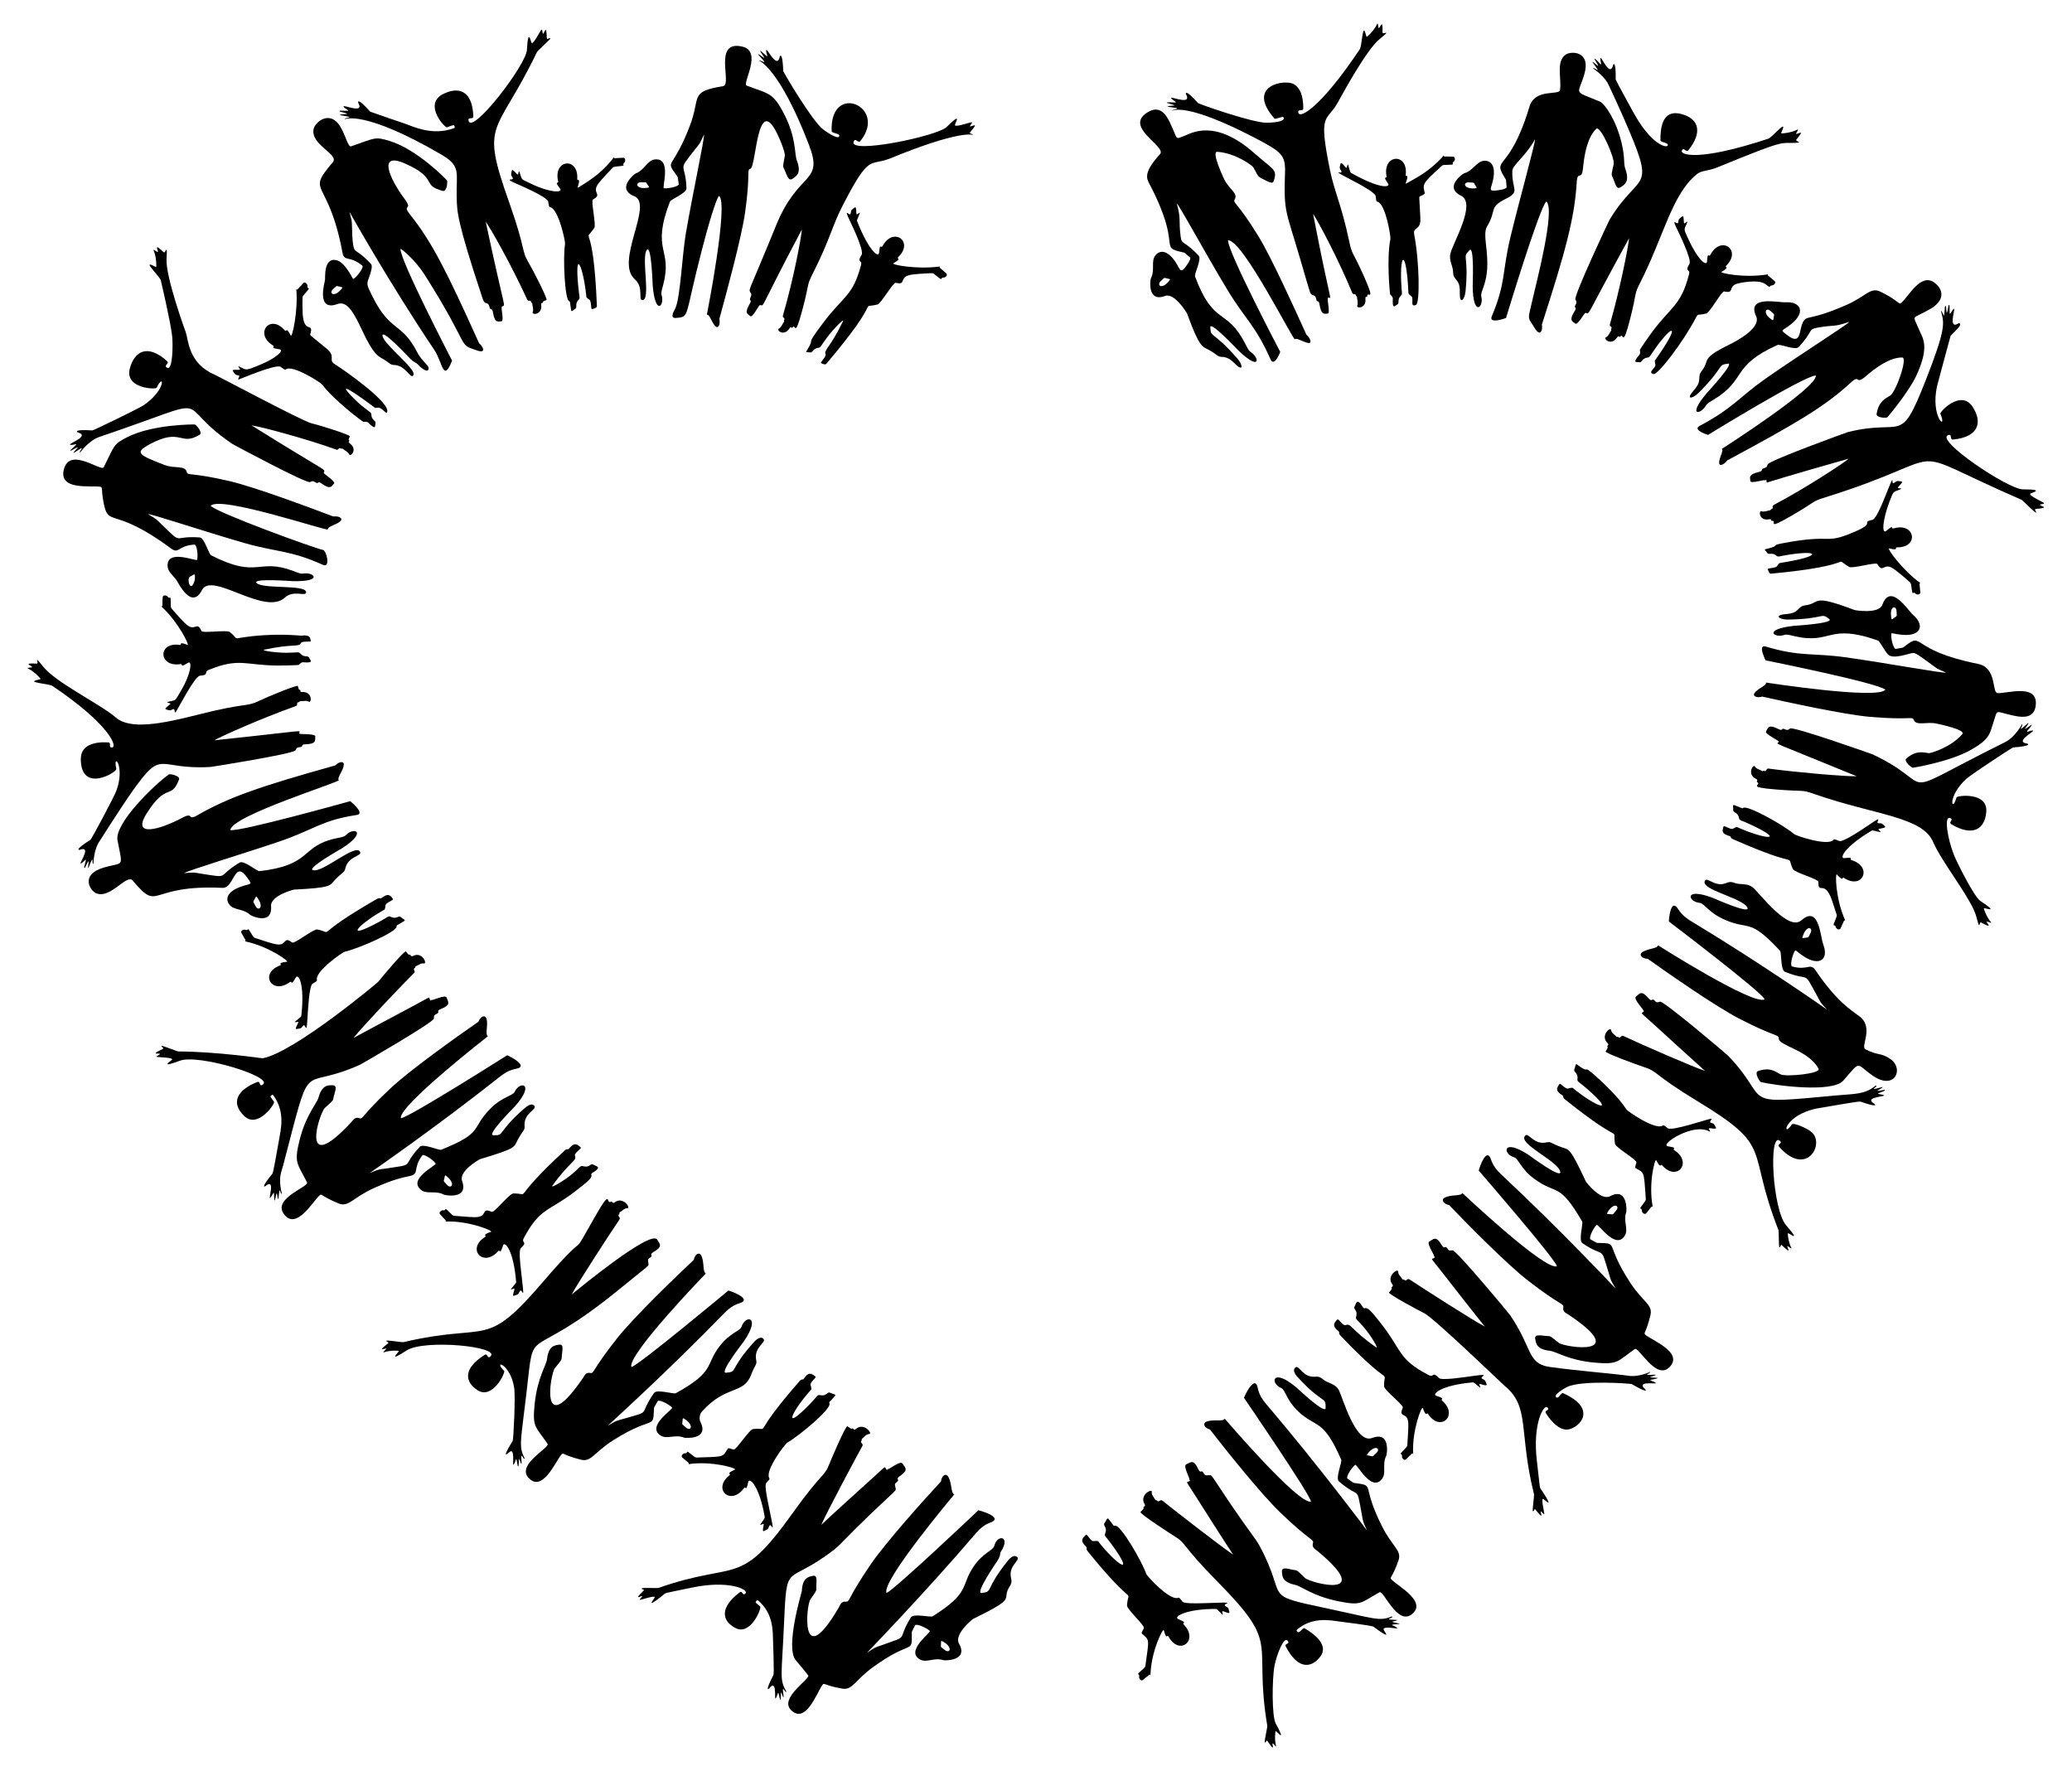 <?xml version="1.0" encoding="UTF-8"?>
<!DOCTYPE svg  PUBLIC '-//W3C//DTD SVG 1.1//EN'  'http://www.w3.org/Graphics/SVG/1.1/DTD/svg11.dtd'>
<svg enable-background="new 0 0 1923.085 1644.248" version="1.1" viewBox="0 0 1923.1 1644.2" xml:space="preserve" xmlns="http://www.w3.org/2000/svg">
<g enable-background="new    ">
	
		<path d="m1139.5 269.53c16.44 27.037 25.565 32.193 39.843 64.199 2.445 5.489 6.508-0.863 8.89-7.105 0 0-49.166-93.689-48.414-103.55 13.458-0.95 60.675 93.639 62.04 91.825 1.843-2.419 15.804 8.005 14.323 1.129-0.31-1.442-1.462-3.393-3.632-5.297-9.931-22.015-32.293-71.339-44.313-91.058-19.758-32.397-24.338-30.957-22.173-34.706 3.305-5.714-5.999-9.838-10.037-18.989-0.434-1-12.041-25.444-6.248-25.065 16.753 1.099 32.5 12.603 33.561 14.536 5.39 9.799 3.662 8.01 10.268 11.471 7.189 3.873 7.921 2.962 8.708 0.643 3.466-10.432-0.758-10.005-18.482-25.687-37.053-32.57-58.97-17.741-64.968-15.584-9.125 3.275-5.035 3.735-13.408-13.356-4.302-8.729-9.946-14.087-18.715-9.608-26.04 13.78 16.389 32.427 9.943 39.711-15.843 17.238-12.408 22.757-9.761 27.854 30.827 58.71 7.78 58.252 30.538 63.215 2.606 0.595 0.857-0.31 7.048 4.832 0.772 0.65-0.164 2.781-1.709 5.263-7.572 11.869-7.168 5.745-11.835-1.1-7.918-11.64-14.64-10.78-18.433-6.263-4.667 5.468-0.25 13.493-4.388 21.52-0.529 1.055-3.585 22.741 13.244 16.31 8.69-3.1 20.096 15.582 20.464 16.584 11.563 31.928 14.237 30.282 19.602 33.249 9.022 4.979 8.452 6.627 12.457 6.728 5.455 0.099 9.089 3.152 11.781 5.879 8.622 8.774 7.958 1.665 2.892-4.14-23.393-26.88-24.734-18.66-25.279-29.227-0.205-6.229 24.819 20.351 25.819 21.312 20.949 20.196 20.109 7.093 11.639 1.622-1.867-1.198-3.049-3.877-5.064-7.785-17.537-33.823-29.161-15.734-46.542-62.271-0.913-2.451 6.39-16.037 3.344-19.327-13.549-14.554-15.671-9.503-16.738-17.928-2.005-16.151 0.664-14.89-3.549-30.519 2.221 1.331 26.721 46.736 47.284 80.684zm-62.288-8.476c3.458-3.282 3.262-3.248 4.079-3.051 3.945 0.947 5.244 0.868 4.329 2.011-7.058 9.482-12.405 4.834-8.408 1.04z"/>
		<path d="m1092.5 100.68c5e-3 0.675-4.728 1.111-4.479 2.161 0 0 11.72-8.619 76.082 24.847 25.365 13.254 29.144 15.989 28.569 32.632-1.318 37.307 0.848 34.713 14.361 80.98 9.928 33.828 8.67 31.407 11.428 32.574 2.487 1.055 2.509 1.139 3.316 4.318 0.753 2.959 2.073-0.42 2.894 4.327 1.663 9.644 3.691 8.796 7.584 8.603 2.864-0.181-1.209-14.483 0.435-14.834 3.672-0.792 3.46 12.226-13.969-77.749 5.492 8.155 24.052 43.415 36.334 73.297 1.056 2.556 2.907-0.397 3.506 2.612 0.127 0.637 0.888 0.49 0.924 1.381 0.113 2.623 1.262 5.444 0.244 7.842-1.164 2.754 8.632 2.991 7.568-6.517-0.293-2.623 1.74-0.863 1.668-2.3-0.244-5.187 8.418 7.35-3.129-18.564-10.755-24.318-10.814-18.817-13.728-32.925-7.246-34.006-13.607-45.225-17.771-65.864-11.089-54.268-3.085-43.819 7.12-61.991 2.62-4.606 26.159-48.806 38.96-59.215 12.323-10.004 2.687-3.471 2.751-6.226 0.315-12.743-1.513-5.742-3.347-3.918-1-0.537-0.566-6.47-1.919-3.396-2.273 5.099-8.839 11.569-9.386 11.439-0.575-0.134-1.171-4.19-1.972-5.427-2.089-3.224-2.592 14.11-4.486 16.929-36.271 54.218-55.52 64.557-56.993 59.057-1.193-4.459 4.579-0.535 4.567-4.326-0.014-11.777-3.134-18.928-8.478-22.158-8.559-5.338-45.181 1.229-18.28 31.758 0.755 0.855 5.693-1.38 7.551-1.557 1.421-0.136 5.172 5.029-14.482 5.456-12.773 0.333-63.15-17.326-64.011-18.284-11.997-13.436-11.666-9.061-11.113-8.061 5.369 9.688-11.269 2.915-13.94 3.05 0.176 2.009 6.756 4.616 3.589 4.49-16.528-0.784-1.259 1.474-0.24 2.796-16.122 1.158 2.278 1.577 2.272 2.763z"/>
		<path d="m1304.8 169.67c3.572-9.547-0.448-4.607-0.131-7.229 2.608-20.964-21.719-19.496-17.772 1.241 0.521 2.817-4.207-1.522 1.38 6.683 2.427 3.59-6.963 5.496-34.208-9.825-0.965-0.538-0.763-0.81-2.771-7.292-0.652-2.087-1.012 2.363-1.554 2.492-1 0.246-4.936-6.489-5.549-3.791-0.807 3.565-1.367 3.405 0.626 6.694 2.824 4.672-15.488-4.698 16.004 11.873 2.715 1.453 15.63 8.482 16.013 11.568 0.578 4.669 0.48 4.911 1.659 5.179 7.337 1.692 12.506 32.109 11.972 34.699-3.659 17.781-0.525 51.496-0.086 51.595 0.429 0.099 2.396 2.088 2.325 3.499-0.565 11.262 2.284 6.375 4.072 5.645 2.491-1.02-0.369-4.646 3.497-8.325 1.658-1.573 0.67-2.111 0.228-12.319-1.192-28.176 4.822-30.556 6.743 10.073 0.035 0.729 1.953 2.42 2.296 2.587 3.486 1.707-1.58 10.98 4.664 8.29 3.77-1.466 3.292-39.722-1.657-65.496-1.352-7.294 6.354-3.021 5.745-15.277-1.027-20.649-1.446-19.428-0.229-20.019 4.291-2.094 4.408-2.201 4.218-3.175-1.587-8.346-3.127-7.859 16.303-25.426 1.276-1.177 10.526-0.033 9.855-1.409-0.608-1.268 0.358-1.798 0.994-2.39 1.324-1.234 1.228-4.32-0.734-4.403-8.416-0.327-8.424 0.419-8.679-1.046-7.226 8.087-15.019 14.592-25.303 20.614-9.146 5.196-10.546 6.384-9.921 4.69z"/>
	
	
		<path d="m1401.9 220.08c-7.9 32.941-4.127 42.249-17.339 73.562-2.462 5.829 6.923 3.875 13.237 1.521 0 0 30.89-102.25 37.391-108.14 8.744 6.787-9.385 75.952-12.306 88.944-5.026 22.357-5.612 17.054 1.691 28.803 4.96 8.067 7.479 2.055 6.506-3.568 21.534-66.637 30.313-98.469 32.3-131.54 0.754-12.744 4.677-0.596 5.916-14.05 1.139-11.604 3.841-27.957 12.213-36.016 3.885-3.722 17.428 27.217 16.212 32.791-1.826 8.398-2.282 9.404-1.388 11.254 3.099 6.533 3.542 12.688 7.685 10.217 4.197-2.53 8.584-5.609 4.598-16.774-2.199-6.157 0.092-9.098-3.663-24.837-5.098-21.248-15.7-36.057-19.936-37.928-25.743-10.613-20.38-5.703-14.627-25.078 6.546-22.152-12.187-21.853-16.961-18.706-9.592 6.305-3.926 21.566-5.51 32.938-0.766 5.487-23.127-1.776-28.328 15.407-18.664 62.26-35.207 46.328-22.801 66.396 1.415 2.3 0.819 0.394 1.551 8.404 0.088 0.992-2.115 1.902-4.985 2.445-13.687 2.357-9.468 0.063-7.574-9.202 2.775-13.356-2.21-18.019-8.249-17.685-7.133 0.463-9.913 9.052-18.609 11.616-1 0.312-19.249 12.765-2.821 20.84 14.41 7.091-7.554 43.623-9.939 53.682-1.546 6.581 2.417 11.116 2.54 17.454 0.158 7.857 6.627 5.62 6.204 18.456-0.421 12.252 4.565 7.054 5.294-0.675 3.392-35.377-3.781-30.774 3.789-38.454 4.422-4.406 2.855 32.433 2.867 33.45 0.317 29.223 10.543 19.658 7.996 9.607-0.555-2.173 0.645-4.89 2.129-9.064 8.645-24.421-2.294-46.861 3.196-55.938 9.22-15.124 1.261-17.588 17.167-25.55 14.243-7.138 5.655-8.234 6.312-26.115 0.254-5.64 12.457-13.51 20.984-29.191 0.651 2.599-14.381 56.036-22.742 90.722zm-38.705-50.797c4.779 0.278 4.617 0.174 5.038 0.907 2.033 3.561 3.005 4.371 1.53 4.535-11.453 1.299-12.287-5.76-6.568-5.442z"/>
		<path d="m1478.5 58.379c9.267 12.582 1.205 3.245 0.137 5.173 0 0 8.579 5.509 13.282 13.149 1.354 2.188 13.176 28.489 14.013 30.378 32.893 75.057 16.676 49.119-12.155 97.099-0.601 1-33.402 70.725-31.579 73.87 1.375 2.446 1.323 2.56-0.16 5.472-1.385 2.722 2.024 1.117-0.517 5.218-5.184 8.36-2.876 9.099 0.58 11.676 2.204 1.644 8.329-9.907 9.37-9.943 5.007-0.177-3.324 10.424 40.563-69.447-0.97 9.902-9.076 49.708-17.804 79.936-0.74 2.624 2.652 1.651 1.216 4.364-0.303 0.573 0.411 0.987-0.128 1.692-1.582 2.078-2.441 5.026-4.813 6.145-2.72 1.302 5.084 8.34 10.476-0.074 1.421-2.218 2.013 0.437 2.845-0.696 3.033-4.099 2.047 11.508 9.171-16.418 6.581-25.602 3.125-21.553 9.704-34.358 21.689-42.788 29.108-81.429 52.436-100.13 4.224-3.377 10.256-2.557 19.225-6.294 66.264-27.169 56.778-21.676 72.807-22.631 6.491-0.361-1.325-1.277 0.115-3.017 8.137-9.809 2.374-5.443-0.189-5.145-0.431-1 3.563-5.428 0.604-3.852-4.933 2.598-14.072 3.617-14.419 3.177-0.366-0.461 1.681-4.013 1.822-5.479 0.388-3.91-10.672 9.453-13.964 10.533-66.301 21.885-81.721 14.529-80.191 11.137 1.906-4.221 3.788 2.401 6.164-0.578 13.385-16.728 8.744-27.873-2.973-32.322-17.4-6.747-23.234 4.497-23.016 23.081 0.031 2.358 7.949 2.023 6.697 5.044-0.959 2.318-15.5-0.57-32.489-32.015-0.311-0.576-15.745-28.668-15.736-29.323 0.308-17.986-2.25-14.292-2.485-13.29-2.522 10.771-9.503-5.202-11.394-6.841-1.174 1.623 1.61 7.862-0.455 5.706-0.587-0.616-4.545-5.193-5.241-4.787-0.618 0.367 3.438 5.198 3.281 6.73-0.998-0.823-7.026-5.949-4.8-2.94z"/>
		<path d="m1597.7 252.48c8.717-5.27 2.506-3.892 4.38-5.753 15.021-14.805-4.943-28.792-14.713-10.04-1.338 2.534-2.358-3.805-3.059 6.101-0.342 4.625-8.515-1.557-17.209-20.698-4.847-10.73-4.202-7.829-1.129-15.67 0.793-2.036-2.266 1.223-2.77 0.988-0.807-0.371 0.131-8.09-1.922-6.476-2.857 2.288-3.196 1.815-3.698 5.619-0.397 2.983-6.519-5.247-1.642 4.813 1.854 3.929 14.527 29.546 12.116 33.515-4.889 8.041 0.998 4.2-0.407 9.665-7.547 29.647-16.858 29.864-34.942 54.525-0.335 0.456-11.107 15.533-10.748 15.97 0.288 0.353 0.627 3.129-0.317 4.205-7.435 8.479-2.155 6.424-0.285 6.969 2.618 0.76 2.567-3.872 7.925-4.347 2.285-0.199 1.838-1.238 7.817-9.523 16.38-22.671 22.922-21.34-0.981 12.051-0.424 0.594 0.012 3.101 0.173 3.444 1.613 3.431-8.03 7.74-1.53 9.364 3.946 0.952 27.404-29.566 39.348-52.422 2.177-4.156 1.157-1.691 9.597-3.786 3.302-0.813 14.251-20.988 16.588-20.468 9.805 2.161 3.465-4.17 11.39-7.017 2.005-0.718 20.748-4.948 27.241 0.496 5.519 4.451 1.978 1.103 6.009 0.835 1.806-0.121 3.673-2.581 2.197-3.891-6.303-5.645-6.835-4.996-6.109-6.31-22.166 3.743-44.828-1.237-43.32-2.159z"/>
	
	
		<path d="m1638.9 351.32c-25.493 17.912-30.554 27.704-61.328 43.94-5.502 2.899 1.432 6.33 7.65 8.447 0 0 89.812-55.21 100.1-55.148 1.642 11.275-87.299 68.162-87.299 68.162 2.233 1.404-2.72 8.211-2.432 13.281 0.201 2.72 4.2 1.83 7.494-2.624 63.895-34.375 90.445-49.886 114.54-72.1 9.375-8.682 3.846 2.851 14.042-6.025 9-7.715 22.096-17.526 33.866-17.434 5.433 0.037-5.832 31.882-11.1 35.31-4.344 2.831-10.655 4.944-12.668 17.042-0.665 3.664 9.05 4.103 10.045 3.103 1.101-1.127 19.785-23.606 26.656-38.28 12.923-27.782 6.026-35.025 2.744-42.94-6.335-15.068-7.321-9.036 10.336-19.246 13.683-7.927 12.46-17.863 4.048-24.32-12.811-9.832-24.234 12.999-30.833 18.491-2.807 2.333-1.736-1.643-19.311-10.178-9.756-4.732-13.141 4.297-32.782 12.738-21.215 9.178-29.725 10.241-34.752 11.541-10.96 2.813-2.177 29.423-19.944 15.368-6.125-4.79-3.871-3.042 4.148-9.339 14.437-11.314 9.08-21.471-4.966-20.516-6.042 0.421-36.592-6.92-27.136 13.15 4.33 10.031-15.491 21.504-25.393 26.341-27.148 13.392-16.942 13.733-25.223 24.238-4.773 6.058 1.246 8.288-7.248 17.907-8.165 9.2-1.221 7.999 4.261 2.525 25.18-25.067 16.863-25.822 27.425-27.218 6.345-0.828-18.709 26.158-19.551 27.159-18.898 22.384-5.721 20.257-0.864 11.617 1.087-1.947 3.665-3.301 7.413-5.568 30.602-18.604 15.488-30.972 59.006-50.584 2.086-0.943 16.548 5.156 19.497 2.045 13.697-14.543 8.48-16.294 16.829-17.927 17.219-3.233 14.436-0.121 30.198-5.544-1.175 2.307-44.776 29.703-77.465 52.586zm4.375-62.686c3.496 3.23 3.449 3.037 3.307 3.866-0.69 4.011-0.45 5.229-1.7 4.443-9.515-5.987-5.876-12.255-1.607-8.309z"/>
		<path d="m1806.2 284.88c-0.084-0.862-0.954-1.356-1.037-0.209-0.758 7.799-0.527 8.164-0.994 8.204 0 0-3.72-7.53-2.381-2.889 3.03 10.528 3.609 16.894-14.586 63.328-24.103 61.276-20.223 34.796-72.09 47.754-1.002 0.25-73.455 26.49-74.519 30.067-0.761 2.576-0.876 2.627-3.977 3.658-2.892 0.965 0.579 2.124-4.089 3.271-9.525 2.337-8.476 4.408-7.982 8.438 0.337 2.75 12.532-1.524 13.532-0.619 0.108 0.098 0.352-0.044 0.515-0.17 1.689-1.311 0.392 2.363 1.53 2.184 0 0 18.302-5.895 75.781-22.15-6.605 5.309-25.056 17.001-34.288 22.637-36.712 22.512-36.727 19.428-36.275 22.459 0.09 0.707 0.12 1.359-1.35 1.791-0.622 0.183-0.422 0.98-1.303 1.087-2.59 0.322-5.302 1.762-7.751 0.855-2.821-1.027-2.461 9.418 7.327 7.401 2.588-0.533 1.067 1.739 2.494 1.539 5.416-0.756-7.058 9.711 18.174-4.894 23.212-13.382 17.787-12.839 31.362-17.012 127.72-40.037 62.176-49.748 182.04 2.322 0.913 0.389 12.82 12.546 13.292 11.948 0.833-1.062-2.269-3.278 0.098-3.483 12.688-1.088 5.555-2.111 3.565-3.708 0.406-0.968 3.906-0.573 3.881-1.656-0.016-0.694-13.249-6.39-12.973-8.545 0.111-1.056 15.852-4.254-6.667-4.256-13.663 0.03-81.716-45.825-69.447-50.313 4.35-1.59 0.943 4.426 4.735 4.051 23.6-2.289 27.509-15.943 18.046-30.318-10.626-16.525-30.727 4.619-29.948 6.444 7.129 16.733-9.641 3.293-2.972-26.03 0.055-0.248 12.326-46.218 12.503-46.4 5.436-5.554 8.549-8.389 8.853-10.247 0.148-0.845-0.448-2.041-1.559-1.319-9.308 6.047-3.624-10.88-3.93-13.528-1.988 0.324-4.159 7.015-4.237 3.878-0.141-6.095 0.13-7.238-0.672-7.458-0.713-0.188-0.959 6.417-2.125 7.43-0.21-1.503-0.038 0.214-0.573-5.542z"/>
		<path d="m1753.4 508.99c9.825 2.516 4.533-0.952 7.168-0.923 21.125 0.302 16.908-23.655-3.155-17.545-2.748 0.822 1.099-4.359-6.503 2.093-4.667 3.938-3.646-10.063 2.724-26.79 4.321-10.973 2.696-8.485 10.453-11.759 2.012-0.854-2.453-0.768-2.635-1.293-0.304-0.836 5.917-5.559 3.273-5.887-3.63-0.451-3.528-1.024-6.604 1.273-4.474 3.332 3.121-16.119-10.256 17.112-1.156 2.854-6.823 16.475-9.854 17.181-11.836 2.751 3.701 2.259-15.844 10.784-30.191 13.126-18.783 1.616-68.191 11.115-11.797 2.27 0.098 1.694-15.199 5.345-1.984 0.476 0.485 1.702 1.376 3.398 1.263 2.448 4.578-0.861 8.621 2.71 1.728 1.53 2.164 0.462 12.261-1.074 27.96-4.238 30.796 1.571-9.163 7.882-0.721 0.115-2.222 2.247-2.355 2.61-0.861 2.34-9.109 1.841-8.793 3.092 0.273 1.085 1.402 4.316 2.985 4.173 85.352-8.022 55.13-16.756 72.545-6.284 2.958 1.861 24.916-4.743 26.202-2.632 5.251 8.58 5.373-0.481 12.933 3.166 4.214 2.04 14.264 10.986 17.657 14.075 1.268 1.141 1.211 10.458 2.517 9.638 1.184-0.744 1.83 0.157 2.496 0.722 1.39 1.179 4.442 0.742 4.282-1.217-0.688-8.399-1.367-8.327 0.046-8.743-16.822-12.055-31.649-32.89-28.987-32.222z"/>
	
	
		<path d="m1713.7 610.21c-31.521-4.421-42.55-0.358-74.81-10.062-6.278-1.891-2.873 7.045-0.219 12.791 0 0 104.48 21.009 111.14 27.205-6.303 9.524-110.69-6.578-110.69-6.578 0.614 2.958-7.496 5.167-10.814 9.888-1.705 2.416 1.688 4.747 7.332 3.132 23.143 5.208 75.75 16.65 99.522 18.761 38.056 3.371 39.452-0.933 41.098 2.952 2.45 5.787 12.185 1.274 21.218 3.365 1 0.236 27.468 5.567 23.845 9.767-10.493 12.163-29.323 17.872-31.223 17.648-4.977-0.586-11.297-3.019-20.682 4.901-2.983 2.525 4.949 8.775 5.949 8.667 1.001-0.114 34.024-5.561 52.968-16.121 18.747-10.286 18.362-15.759 21.501-24.953 4.8-14.803 0.999-10.907 20.339-7.032 8.308 1.659 16.947 1.568 18.995-8.056 4.161-22.891-25.997-12.688-35.169-13.114-5.418-0.254-0.352-23.52-17.94-27.09-64.758-12.968-49.893-30.633-68.268-16.338-2.122 1.634-0.298 0.856-8.167 2.369-1.949 0.348-4.623-8.329-4.259-13.648 0.123-1.831 0.541-0.392 9.737 0.513 18.33 1.821 21.233-9.141 10.724-18.216-4.983-4.194-21.052-30.544-28.733-9.609-3.184 8.694-24.845 5.243-25.848 4.869-41.167-15.531-30.735-6.306-45.651-4.362-7.81 1.024-4.871 7.139-17.656 8.122-12.166 0.911-6.477 5.235 1.249 5.115 35.547-0.481 30.289-7.066 38.639-0.428 4.831 3.926-31.912 6.14-32.921 6.253-28.945 3.213-18.416 11.694-8.713 8.409 2.123-0.725 4.931 0.141 9.215 1.147 34.826 8.107 30.603-12.445 77.625 4.072 1.559 0.551 5.804 9.077 9.216 12.882 4.529 5.048 20.152-1.136 22.997-1.308 2.832-0.143 5.211 1.777 16.622 10.05 7.07 5.206 4.741 4.001 14.392 8.138-2.535 0.913-55.141-8.803-92.555-14.101zm46.531-43.186c0.325 4.773 0.376 4.602-0.312 5.1-3.356 2.408-4.062 3.46-4.371 2.014-2.396-12.043 4.345-12.351 4.683-7.114z"/>
		<path d="m1881.8 671.61c-11.294 10.139-3.179 1.457-5.122 0.603 0 0-6.219 11.961-15.683 16.655-109.21 54.18-58.486 41.596-122.86 11.401-1.01-0.475-73.775-26.212-76.692-24.078-2.34 1.71-2.425 1.687-5.482 0.476-2.848-1.127-0.908 2.264-5.244 0.091-8.882-4.452-9.354-1.895-11.573 2.079-1.427 2.554 12.219 8.6 11.831 9.602-1.26 3.264-13.049-2.971 72.352 32.085-11.462 0.314-58.055-3.872-81.805-7.123-2.716-0.372-1.397 3.173-4.27 2.093-0.607-0.228-0.953 0.633-1.717 0.17-2.249-1.358-5.305-1.754-6.66-4.176-1.561-2.768-7.98 7.272 1.076 11.544 2.391 1.128-0.267 2.281 0.992 2.986 4.81 2.704-11.402 4.462 17.56 6.784 27.462 2.243 22.748-0.225 35.571 4.277 56.617 19.662 100.07 20.882 110.19 44.586 8.223 19.265 35.946 52.881 40.209 69.749 3.631 14.063 2.013 3.683 4.367 4.932 11.225 5.962 5.759 1.42 4.919-0.814 1-0.581 6.001 2.488 3.841 0.061-3.546-4.01-6.615-12.164-6.253-12.524 0.709-0.758 15.422 5.549-3.257-6.753-5.886-3.85-21.791-35.879-24.439-42.47-6.081-15.147-9.417-36.282-3.943-34.586 4.42 1.371-1.851 3.886 1.412 5.827 20.319 12.116 31.355 4.144 32.412-11.766 1.385-18.389-27.169-14.987-27.659-13.111-3.974 15.207-9.325-0.477 9.361-17.468 3.783-3.451 42.205-28.89 43.205-28.956 17.91-1.303 13.92-3.481 12.92-3.621-11.065-1.545 4.497-9.927 5.855-11.805-2.432-1.438-8.853 3.791-4.257-1.616 7.639-8.891-2.119-0.078-3.586-0.095 0.671-0.997 5.214-7.55 2.428-5.039z"/>
		<path d="m1704.9 811.75c6.941 7.496 4.324 1.652 6.527 3.112 17.295 11.515 27.108-10.364 7.06-16.473-2.736-0.843 3.279-3.068-6.554-1.876-5.239 0.615 0.153-10.656 25.132-25.424 0.948-0.563 1.084-0.257 7.697 1.259 2.131 0.485-1.544-2.045-1.385-2.576 0.276-0.843 7.964-1.027 6.051-2.82-2.665-2.484-2.24-2.887-6.084-2.854-3.458 0.027 5.748-8.377-7.215 0.571-4.561 3.082-25.34 17.439-29.085 15.963-4.376-1.727-4.538-1.933-5.367-0.992-5.262 5.972-34.623-3.841-36.393-5.372-9.523-8.234-43.981-27.544-47.465-24.31-0.784 0.728-0.311 0.342-8.223-2.642-1.951-0.736-0.696 2.125-0.971 4.188-0.436 3.214 4.339 1.858 5.401 7.758 0.449 2.506 1.479 1.711 10.715 6.064 34.26 16.062 12.876 13.747-12.424 2.415-0.667-0.299-3.159 0.971-3.491 1.266-2.098 1.86-8.672-3.324-9.154-1.875-1.257 4.17-2.113 6.58 5.566 8.906 1.779 0.538 0.196 1.552 3.383 2.96 66.446 29.379 47.899 11.324 55.431 27.727 1.398 3.064 23.627 9.26 23.613 11.692-0.06 12.661 5.558-2.4 12.462 16.717 1.182 3.366 2.641 7.907 4.652 14.159 0.517 1.624-4.165 9.623-2.649 9.558 1.409-0.041 1.501 1.047 1.786 1.858 0.594 1.691 3.464 2.836 4.332 1.106 3.588-7.5 2.953-7.792 4.382-7.427-9.087-20.03-9.449-44.485-7.73-42.638z"/>
	
	
		<path d="m1569.5 854.99c-9.983-6.027-11.329-10.985-13.557-13.24-4.637-4.685-6.651 6.558-7.028 13.57 0 0 86.043 65.314 88.956 72.228-9.85 6.483-98.934-50.077-98.936-50.071-0.838 3.318-9.501 2.639-14.947 6.573-2.772 1.994-0.683 5.672 5.4 5.965 19.541 13.972 62.984 44.166 84.746 55.451 34.329 17.769 36.779 14.389 36.814 18.508 0.081 6.909 27.48 10.511 36.917 28.038 2.486 4.628-30.587 7.763-35.315 5.175-5.575-2.984-9.816-6.74-20.909-2.984-3.655 1.259 1.551 9.834 2.551 10.093 12.391 3.178 66.274 10.414 76.574-1.202 16.911-19.413 11.198-15.89 27.427-4.63 20.257 14.047 29.157-6.194 16.742-15.133-9.159-6.599-11.744-3.167-23.631-9.411-4.819-2.482 8.381-20.092-5.534-30.604-7.372-5.554-20.636-13.072-40.695-42.614-5.088-7.473-7.108 0.482-21.796-3.641-1.929-0.558-0.209-9.57 2.522-14.268 0.932-1.619 0.651-0.102 8.404 4.959 14.38 9.428 23.358 2.924 18.044-11.03-2.865-7.408-3.698-37.039-20.386-22.436-12.27 10.751-39.139-25.958-45.183-30.686-5.451-4.224-11.259-1.873-17.242-4.224-7.329-2.877-8.189 4.715-19.889-0.511-3.496-1.566-5.927-3.281-7.031-1.503-5.437 8.551 36.011 16.172 39.43 25.4 2.19 5.988-31.317-8.993-32.331-9.374-27.013-10.155-23.023 3.631-12.264 4.638 4.578 0.405 8.1 8.759 22.764 15.375 24.045 10.807 22.834-2.245 51.992 29.125 1.548 1.626 0.324 17.718 4.523 19.48 24.318 9.965 16.183-2.691 29.526 21.725 4.125 7.639 2.543 5.574 9.489 13.347 1e-3 1e-3 -60.441-42.538-126.15-82.088zm111.02 10.764c-2.074 4.375-1.938 4.252-2.777 4.368-4.099 0.543-5.231 1.159-4.806-0.288 3.523-11.659 9.965-9.073 7.583-4.08z"/>
		<path d="m1746.3 1009.2c-13.848 3.75-3.419-0.115-4.869-1.6-0.221-0.226-0.987 0.355-1.134 0.474-9.641 7.823-18.834 7.189-34.685 8.609-95.681 8.905-59.85 6.532-101.93-36.992-0.971-1.001-59.734-50.999-63.003-49.925-2.933 0.961-3.007 0.914-5.405-1.347-2.233-2.104-1.817 2.023-5.03-1.646-6.47-7.389-7.926-5.2-11.953-1.623-2.556 2.27 8.204 12.734 7.373 13.734-2.151 2.58-5.397-1.378 9.426 12.083 33.263 30.277 42.906 39.09 47.448 43.063-10.15-3.232-56.856-23.534-75.711-32.373-2.528-1.184-2.536 2.856-4.916 0.92-0.503-0.409-1.15 0.382-1.72-0.314-1.679-2.047-4.491-3.323-4.911-6.23-0.483-3.316-10.473 5.339-3.194 12.28 1.916 1.827-1.09 2.282-0.135 3.35 0.49 0.545 0.48 0.674-1.721 4.256-0.947 1.541 30.544 12.91 35.359 14.447 13.561 4.326 7.758 6.116 49.252 31.368 72.695 44.09 45.302 42.273 75.775 119.96 0.56 1.377 0.082 16.03 1.02 16.055 1.26 0.06 0.636-3.35 2.361-1.725 9.245 8.714 5.115 2.988 4.815 0.688 1-0.225 5.093 4.028 3.599 1.177-2.475-4.736-3.409-12.963-2.99-13.198 0.856-0.479 13.22 9.686-1.461-7.09-12.871-14.666-16.549-86.345-6.253-78.859 3.752 2.728-2.88 2.911-0.391 5.738 25.253 28.724 42.908-2.889 29.944-13.77-4.47-3.752-16.843-8.861-18.075-7.082-9.786 14.143-7.821-8.995 23.98-14.886 1.001-0.191 38.188-6.702 39.41-6.264 16.674 5.903 14.025 2.664 13.025 2.067-9.579-5.713 7.424-6.557 9.258-7.561-1.218-1.551-7.79-1.226-5.235-2.287 4.9-2.012 6.047-2.153 5.834-2.916-0.172-0.647-5.752 1.221-7.15 0.582 1.002-0.567 7.515-4.148 3.994-3.167z"/>
		<path d="m1537.2 1076.9c4.679 9.055 3.739 2.732 5.473 4.723 13.688 15.74 28.806-2.686 11.267-14.013-2.403-1.561 4.036-2.046-5.793-3.606-8.575-1.367 23.75-22.313 38.406-13.747 1.886 1.101-0.875-2.409-0.569-2.869 0.493-0.739 7.898 1.45 6.628-0.811-1.789-3.16-1.263-3.418-4.932-4.56-1.768-0.551 2.221-3.774 0.472-3.649-2.713 0.23-36.5 11.768-40.138 8.926-3.707-2.896-3.802-3.143-4.878-2.456-6.768 4.325-32.382-13.128-33.64-15.123-6.901-10.946-22.179-25.561-31.669-33.628-9.171-7.795-1.494 1.457-14.121-7.977-1.671-1.248-1.415 2.028-2.391 4.089-1.512 3.195 3.574 2.963 2.781 9.338-0.337 2.7 0.917 2.127 8.608 8.855 29.328 25.609 6.988 15.982-13.009-0.559-0.565-0.467-3.433 0.236-3.863 0.462-2.682 1.409-7.519-5.463-8.471-4.086-2.756 3.989-3.796 6.509 2.762 10.482 1.59 0.962-0.269 1.645 2.449 3.824 56.674 45.439 43.498 22.982 46.377 41.145 0.541 3.578 20.529 14.836 19.818 17.358-1.339 4.76-1.328 4.909-0.455 5.388 8.065 4.435 7.432 2.74 9.235 28.888 0.136 1.724-6.434 8.242-4.912 8.572 1.373 0.294 1.211 1.375 1.3 2.232 0.185 1.786 2.702 3.577 3.936 2.104 5.3-6.327 4.77-6.754 6.058-6.057-4.151-22.128 2.215-45.284 3.271-43.245z"/>
	
	
		<path d="m1393.1 1089.9c-8.542-7.974-8.656-13.282-10.31-15.994-3.396-5.57-8.143 5.045-10.346 12.612 0 0 71.243 82.185 72.568 88.812-10.994 4.474-87.731-67.953-87.731-67.953-1.62 3.214-10.042 1.146-16.414 4.27-3.246 1.579-1.954 5.647 4.116 6.934 16.682 17.438 53.6 54.823 73.147 70.04 30.542 23.759 33.517 20.944 32.81 24.975-0.741 4.184 2.738 5.245 4.949 6.721 59.308 39.675-3.752 30.425-9.2 26.065-6.744-5.328-7.461-6.167-9.487-6.205-6.039-0.111-12.926-2.545-12.313 2.389 0.614 4.904 1.8 9.936 13.284 11.201 6.513 0.718 17.364 8.837 41.927 11.041 22.153 2.038 21.084-1.272 37.242-12.631 1.74-1.225 6.573 5.911 12.494 11.97 5.922 6.059 12.948 11.025 19.154 5.371 14.638-13.62-15.501-25.364-21.593-30.339-2.636-2.138 0.352-1.07 4.501-18.707 2.188-9.579-7.221-12.094-18.603-29.526-24.328-37.118-10.157-36.755-29.189-37.221-2.698-0.069-0.771 0.466-7.881-3.293-1.766-0.943 1.854-9.445 5.584-13.464 1.513-1.638 17.851 24.006 26.294 9.877 3.596-6.021-1.74-13.181 1.315-21.823 0.356-1.001 1.357-23.453-15.07-14.673-8.494 4.544-22.009-12.716-22.477-13.716-14.952-31.988-15.303-29.212-22.502-31.755-9.944-3.511-9.646-5.47-13.833-4.51-12.068 2.753-16.656-9.471-19.875-6.289-7.689 7.534 31.4 23.842 32.494 33.857 0.688 6.418-28.63-15.447-29.63-16.095-24.268-15.732-23.924-0.815-13.404 2.298 4.446 1.304 5.882 10.472 18.832 20.024 21.249 15.649 22.766 2.283 44.506 39.632 1.146 1.942-3.577 17.512 0.181 20.094 21.99 14.985 16.157 0.61 24.402 27.382 2.522 8.312 1.372 5.96 6.621 14.954 0-2e-3 -51.857-55.29-106.56-106.32zm106.98 33.655c-3.097 3.757-2.904 3.692-3.754 3.614-4.115-0.381-5.362-0.024-4.617-1.351 5.646-10.153 12.107-6.908 8.371-2.263z"/>
		<path d="m1535.8 1276c-13.998 0.746-3.264-0.785-4.445-2.538 0 0-10.791 5.205-20.626 3.446-7.172-1.299-69.7-6.706-77.166-9.059-15.819-5.005-12.34-18.183-32.044-47.242-0.686-1.009-50.08-60.642-53.45-60.089-3.105 0.514-3.172 0.456-5.134-2.199-1.827-2.471-2.199 1.764-4.708-2.437-5.121-8.578-7.044-6.397-11.647-3.457-2.858 1.825 4.912 12.39 4.371 13.499-0.08 0.163 0.149 0.33 0.338 0.425 0.748 0.372 0.459 0.721 0.052 1.063-2.663 2.257-5.188-2.216 7.152 13.569 6.412 8.212 32.965 42.229 39.669 50.373-9.693-4.917-56.739-35.001-69.86-43.759-2.324-1.551-3.041 2.521-5.087 0.235-0.433-0.484-1.221 0.224-1.67-0.558-1.324-2.3-3.922-3.979-3.827-6.974 0.106-3.435-11.475 3.958-5.374 11.945 1.607 2.104-1.498 2.146-0.71 3.361 0.396 0.615 0.38 0.756-2.437 4.065-1.234 1.444 29.748 17.863 32.953 19.43 8.494 4.145 73.399 66.499 74.439 67.354 23.813 19.525 12.708 42.372 27.189 100.55 0.363 1.42-1.921 15.596-0.984 15.792 1.22 0.244 1.017-3.188 2.505-1.341 7.973 9.895 4.625 3.68 4.62 1.409 0.906-0.057 2.61 2.961 3.35 2.507 0.46-0.282-2.984-13.442-1.261-14.084 0.899-0.334 11.692 11.484-0.534-7.122-3.15-4.738-1.571 0.933-4.975-27.5-4.376-35.87 6.627-53.361 9.591-50.379 3.19 3.208-3.218 2.409-1.227 5.53 6.281 9.848 12.526 14.497 18.207 15.136 9.693 1.095 32.858-17.941-2.181-33.754-2.116-0.954-4.305 5.937-6.63 3.641-2.386-2.356 7.529-8.146 10.333-9.478 13.419-6.464 58.98-3.197 59.982-2.607 15.049 8.876 13.299 5.489 12.298 4.603-8.337-7.378 8.104-4.774 10.142-5.373-0.927-1.737-7.315-2.745-4.683-3.251 13.793-2.584 0.528-1.486-0.897-2.508 1.001-0.326 7.892-2.414 4.366-2.224z"/>
		<path d="m1320.6 1307c3.388 9.604 3.333 3.216 4.778 5.424 11.353 17.373 28.843 1.324 13.096-12.353-2.161-1.883 4.301-1.453-5.233-4.385-4.998-1.539 4.892-10.088 33.648-12.527 1.093-0.093 1.086 0.24 6.361 4.499 1.699 1.371-0.508-2.511-0.137-2.919 0.601-0.654 7.578 2.626 6.648 0.189-1.293-3.39-0.73-3.562-4.185-5.253-3.095-1.516 8.864-4.918-6.728-2.707-10.805 1.476-30.909 4.641-33.304 2.134-6.606-6.906-4.319-2e-3 -9.494-2.705-28.741-14.995-24.306-22.408-43.989-47.519-8.45-10.781-12.472-15.595-15.113-14.588-0.872 0.332-1.519-0.162-1.955-0.878-5.938-9.751-6.382-2.828-7.578-1.058-2.063 3.053 3.131 3.387 1.287 9.751-0.774 2.67 0.581 2.254 7.25 9.994 6.402 7.422 14.246 20.57 11.075 18.353-23.958-16.791-22.838-22.43-27.954-20.527-2.919 1.084-6.718-6.426-7.893-5.157-3.418 3.692-4.842 6.086 1.149 10.88 1.453 1.162-0.526 1.619 1.878 4.141 50.122 52.59 40.164 28.536 40.433 46.992 0.051 3.643 18.372 17.418 17.333 19.849-4.121 9.646 3.452 4.035 4.919 12.507 0.628 3.631 0.065 10.146-0.724 22.657-0.107 1.701-7.393 7.384-5.933 7.895 1.323 0.463 1.029 1.517 1.012 2.38-0.036 1.797 2.234 3.89 3.635 2.581 6.016-5.621 5.545-6.112 6.736-5.252-1.193-21.7 8.04-45.062 8.982-42.398z"/>
	
	
		<path d="m1174.9 1302.9c-7.575-8.889-6.993-14.227-8.315-17.133-2.715-5.978-8.866 4.278-12.025 11.63 0 0 61.637 90.114 62.201 96.382-11.365 3.277-80.003-76.902-80.003-76.902-2.006 3.075-10.249 0.179-17.027 2.728-3.45 1.287-2.618 5.496 3.338 7.358 12.473 16.13 46.743 59.27 65.48 77.256 27.918 26.789 31.142 24.316 30.032 28.247-1.164 4.083 2.182 5.501 4.225 7.199 54.818 45.642-6.781 29.749-11.737 24.919-6.169-5.976-6.796-6.878-8.805-7.123-5.989-0.724-12.597-3.83-12.47 1.134 0.129 4.947 0.83 10.042 12.112 12.461 6.423 1.377 16.074 10.383 40.482 15.289 21.74 4.393 20.401 1.327 38.031-8.389 3.694-2.044 16.186 30.438 29.469 20.744 15.63-11.536-12.288-26.336-18.237-32.413-2.379-2.42 0.446-1.007 6.365-17.952 3.189-9.172-5.828-12.765-15.186-31.358-19.982-39.527-5.824-37.655-24.735-40.327-2.671-0.378-0.818 0.374-7.446-4.177-1.639-1.13 2.922-9.213 7.133-12.755 1.681-1.414 14.976 25.99 24.949 12.955 4.289-5.571-0.201-13.375 3.948-21.499 0.506-1.008 4.235-23.033-13.128-16.424-15.775 5.999-27.542-38.731-31.196-44.911-3.492-5.893-10.117-5.675-14.806-9.854-1.842-1.641-3.863-2.369-6.167-2.118-12.536 1.357-15.458-11.408-19.122-8.566-2.817 2.183-0.436 6.175 2.144 8.988 24.016 26.195 26.155 17.164 25.94 28.639-0.129 6.494-26.563-18.609-27.565-19.438-22.218-18.406-24.062-3.474-13.797 0.831 4.287 1.784 4.56 11.156 16.326 22.131 16.107 15.082 22.869 5.943 39.568 44.563 0.905 2.071-5.613 17.052-2.167 20.039 20.138 17.378 15.97 2.488 21.116 29.959 1.57 8.517 0.702 6.07 4.922 15.584 1e-3 2e-3 -45.833-61.389-93.847-117.7zm102.67 45.65c-3.527 3.373-3.327 3.332-4.16 3.153-4.036-0.867-5.318-0.658-4.418-1.892 6.913-9.479 12.873-5.368 8.578-1.261z"/>
		<path d="m1289.2 1503c-0.197-0.612 3.564-1.514 3.083-2.415-0.149-0.279-1.007 0.026-1.174 0.091-11.07 4.368-15.65 1.558-58.775-7.564-63.427-13.524-35.78-7.501-63.504-58.644-3.431-6.32-9.556-13.166-26.19-37.69-19.656-28.941-17.167-27.69-21.016-27.419-3.171 0.226-3.232 0.163-4.915-2.678-1.567-2.645-2.398 1.565-4.464-2.875-4.25-9.139-6.464-7.016-11.333-4.527-3.099 1.584 3.607 12.851 2.938 13.922-0.098 0.156 0.114 0.345 0.295 0.457 0.712 0.441 0.382 0.762-0.058 1.072-2.891 2.039-4.965-2.672 5.782 14.259 5.994 9.454 28.292 44.591 34.618 53.97-8.992-5.686-54.87-41.373-65.577-50-2.17-1.747-3.306 2.265-5.131-0.2-0.386-0.521-1.249 0.119-1.622-0.702-1.099-2.418-3.54-4.322-3.14-7.315 0.457-3.437-11.947 2.995-6.613 11.508 1.406 2.243-1.722 2.021-1.052 3.304 0.34 0.651 0.296 0.779-2.833 3.882-1.359 1.344 28.854 20.88 31.164 22.247 12.078 7.283 5.662 7.281 40.236 42.35 60.103 60.843 32.904 53.221 46.292 133.81 0.253 1.456-3.127 15.251-2.211 15.533 1.188 0.355 1.255-3.057 2.584-1.093 7.117 10.522 4.289 4.068 4.461 1.823 1 0.032 4.064 5.064 3.202 1.997-1.425-5.081-0.686-13.146-0.24-13.272 0.915-0.253 10.651 12.452 0.023-7.119-3.652-6.669-3.44-41.054-1.079-53.668 1.608-8.66 8.45-27.573 12.157-23.075 2.89 3.508-3.396 2.084-1.691 5.382 10.717 20.784 23.158 20.786 31.96 9.409 7.641-9.876-3.511-20.004-14.416-26.275-2.008-1.158-4.804 5.448-6.9 2.942-0.906-1.083-0.912-1.226 1e-3 -1.986 14.489-12.101 30.868-8.377 40-7.219 1.405 0.194 29.283 3.662 30.606 4.612 19.041 14.178 9.761 4.308 9.499 2.669-0.528-3.319 11.954-0.781 12.68-0.904-1.331-3.241-10.901-3.278 0.931-4.104 4.461-0.324-4.875-1.313-5.875-2.208 12.221-2.519-2.378-1.29-2.703-2.291z"/>
		<path d="m1080.2 1513.2c2.584 9.868 3.054 3.481 4.31 5.804 9.918 18.347 28.582 3.733 14.121-11.185-1.991-2.058 4.408-1.088-4.842-4.816-5.434-2.197 7.034-9.634 34.617-9.568 1.094 2e-3 1.059 0.333 5.928 5.044 1.569 1.517-0.287-2.55 0.117-2.926 0.652-0.605 7.297 3.285 6.595 0.784-0.981-3.487-0.403-3.607-3.693-5.607-4.308-2.619 15.92-4.037-19.756-2.652-9.436 0.346-18.676 0.322-20.096-1.449-2.945-3.669-2.98-3.932-4.191-3.497-7.599 2.73-28.675-20.013-29.435-22.25-3.761-11.063-23.946-46.241-29.126-44.715-1.528 0.45-0.914-0.324-5.943-6.277-1.346-1.593-1.933 1.738-3.434 3.598-2.379 2.937 2.869 3.557 0.38 9.871-1.029 2.61 0.373 2.303 6.357 10.582 23.045 31.865 2.703 16.855-12.797-3.198-0.448-0.579-3.477-0.454-3.964-0.314-3.021 0.87-6.163-6.958-7.454-5.771-3.749 3.449-5.401 5.746 0.191 11.011 1.355 1.275-0.67 1.586 1.519 4.297 45.632 56.519 37.715 31.696 36.415 50.162-0.264 3.636 16.889 18.866 15.644 21.202-2.344 4.4-2.364 4.547-1.611 5.199 7.024 6.116 6.601 4.239 2.933 30.203-0.231 1.701-7.954 6.77-6.541 7.392 1.283 0.568 0.906 1.593 0.82 2.449-0.179 1.785 1.921 4.049 3.423 2.863 6.455-5.092 6.004-5.647 7.128-4.687 0.478-21.893 11.722-44.075 12.385-41.549z"/>
	
	
		<path d="m906.03 1422.9c7.586-8.883 13.006-9.105 15.682-10.847 5.755-3.745-6.749-8.446-13.616-10.219 0 0-79.394 75.222-85.279 76.742-5.074-10.673 62.876-91.44 62.876-91.44-3.398-1.507-1.929-10.166-5.629-16.493-1.873-3.217-5.907-1.718-6.732 4.486-14.442 15.567-50.883 55.997-65.439 77.292-21.826 31.94-18.881 34.702-22.93 34.258-4.214-0.469-5.065 3.061-6.406 5.354-35.995 61.462-30.4-1.659-26.442-7.39 4.867-7.076 5.656-7.848 5.563-9.865-0.277-6.008 1.682-13.043-3.186-12.081-4.855 0.961-9.745 2.515-10.259 14.025-0.046 1.038-15.811 52.565-5.567 64.409 3.945 4.513 7.697 9.184 11.397 13.906 2.572 3.276-27.327 20.98-15.794 32.353 13.667 13.403 24.067-16.624 28.977-23.274 2.012-2.732 1.047 0.266 18.578 3.299 9.492 1.636 11.657-7.808 28.51-19.991 35.846-25.956 36.232-11.646 35.941-30.741-0.041-2.697-0.495-0.749 2.969-8.006 0.859-1.797 9.558 1.461 13.716 5.077 1.666 1.448-23.346 18.739-8.997 26.631 6.135 3.385 13.167-2.234 21.823 0.643 1.001 0.33 23.455 0.782 14.289-15.428-4.795-8.466 12.098-22.387 13.099-22.877 43.219-21.191 25.03-16.58 34.251-30.737 1.347-2.067 1.751-4.182 1.134-6.44-3.361-12.294 8.911-17.03 5.48-20.282-2.641-2.503-6.241 0.442-8.631 3.418-22.254 27.708-12.939 28.515-24.387 29.972-6.474 0.821 14.352-29.274 14.946-30.275 3.207-5.399 1.829-6.377 3.036-8.226 9.439-14.467-3.525-16.256-6.12-5.391-1.076 4.53-10.371 6.188-19.374 19.526-12.229 18.082-2.438 23.634-37.907 45.984-1.912 1.209-17.742-2.923-20.147 0.954-14.004 22.631 0.015 16.142-26.262 25.573-8.151 2.912-5.874 1.663-14.588 7.349 0 1e-3 53.697-55.359 101.42-111.25zm-29.013 108.73c-3.868-2.98-3.797-2.788-3.746-3.64 0.247-4.123-0.156-5.36 1.202-4.655 10.431 5.42 7.248 11.92 2.544 8.295z"/>
		<path d="m726.86 1567.8c0.569-0.296 2.033 3.237 2.841 2.614 0.25-0.193-0.181-0.983-0.271-1.135-6.019-10.177-3.883-14.977-1.908-58.958 2.938-64.69 1.233-36.313 47.226-72.384 5.658-4.441 11.376-11.629 32.781-32.126 25.261-24.21 24.456-21.538 23.526-25.3-0.767-3.097-0.716-3.169 1.807-5.301 2.348-1.986-1.961-2.114 2.079-4.888 8.295-5.696 5.842-7.536 2.528-11.959-2.092-2.793-12.102 5.684-13.267 5.202-0.172-0.071-0.321 0.17-0.401 0.367-0.314 0.778-0.688 0.504-1.07 0.12-2.512-2.524 1.781-5.354-13.096 8.079-8.518 7.688-39 35.235-47.359 43.237 4.075-9.808 32.227-62.569 38.105-73.149 1.356-2.445-2.805-2.879-0.686-5.098 0.448-0.469-0.333-1.212 0.413-1.719 2.197-1.494 3.655-4.226 6.68-4.339 3.475-0.131-5.03-11.277-12.505-4.571-1.971 1.768-2.293-1.356-3.443-0.476-0.584 0.446-0.718 0.424-4.321-2.136-1.559-1.109-15.614 32.015-16.568 34.522-5.107 13.145-6.204 6.825-34.854 46.875-49.358 69.119-50.571 43-123.82 68.61-1.377 0.489-15.557-0.442-15.674 0.505-0.145 1.23 3.227 0.706 1.521 2.353-9.142 8.821-3.27 4.923-1.029 4.704 0.126 0.891-2.719 2.861-2.214 3.55 0.315 0.43 13.037-4.217 13.809-2.569 0.402 0.86-10.439 12.633 7.006-1.21 4.438-3.545-1.03-1.51 26.783-7.45 35.145-7.509 53.394 1.771 50.547 5.078-2.951 3.427-2.619-2.976-5.572-0.735-18.631 14.118-16.566 26.338-3.933 33.015 14.27 7.539 24.621-18.662 23.06-19.957-4.935-4.092-4.716-3.754-3.664-4.993 0.914-1.076 1.054-1.107 1.954-0.339 14.301 12.177 13.307 28.902 13.656 38.06 0.042 1.422 1.087 29.363 0.356 30.815-8.034 15.543-4.734 13.456-3.949 12.455 6.892-8.792 5.031 7.648 5.684 9.578 1.664-1.038 2.396-7.4 2.997-4.846 3.074 13.384 1.478 0.413 2.42-1.065 4.475 11.885 0.822-2.514 1.822-3.036z"/>
		<path d="m682.07 1364.1c-9.276 4.25-2.905 3.606-4.977 5.244-16.369 12.931 1.233 28.761 13.444 11.955 1.687-2.318 1.818 4.16 3.912-5.596 1.097-5.107 10.563 4.013 15.325 32.447 0.184 1.077-0.148 1.1-3.955 6.703-1.226 1.805 2.462-0.721 2.9-0.388 0.707 0.538-1.992 7.746 0.351 6.625 3.267-1.565 3.483-1.017 4.892-4.599 1.852-4.708 6.613 14.981-0.748-19.917-1.958-9.225-3.519-18.322-2.019-20.026 3.109-3.531 3.362-3.611 2.725-4.728-3.997-7.013 14.811-31.699 16.873-32.825 9.885-5.4 41.457-31.479 39.034-36.367-0.704-1.42 0.24-1.05 5.162-6.933 1.335-1.597-2.045-1.609-4.123-2.778-3.236-1.814-3.142 3.404-9.654 2.076-2.748-0.561-2.204 0.766-9.332 8.084-27.415 28.168-16.149 5.588 0.952-13.141 0.494-0.541-0.15-3.5-0.371-3.953-1.376-2.821 5.795-7.266 4.404-8.33-4.023-3.036-6.503-4.418-10.788 2.076-1.025 1.554-1.67-0.389-3.964 2.232-47.849 54.668-24.782 42.608-43.158 44.497-3.621 0.371-15.685 19.874-18.2 19.054-4.735-1.543-4.884-1.537-5.398-0.684-4.813 7.955-3.059 7.248-29.236 8.087-1.701 0.05-8.013-6.68-8.389-5.178-0.34 1.36-1.415 1.165-2.273 1.228-1.79 0.131-3.663 2.586-2.235 3.859 6.132 5.468 6.577 4.954 5.83 6.219 21.513-3.235 45.571 3.885 43.016 5.057z"/>
	
	
		<path d="m672.51 1218.6c8.135-8.39 13.513-8.329 16.275-9.911 5.698-3.263-5.081-8.399-12.697-10.836 0 0-83.855 69.907-90.045 71.063-4.323-11.019 69.066-86.858 69.066-86.858-3.23-1.691-1.108-10.155-4.231-16.621-1.575-3.289-5.672-2.054-6.997 4.025-14.759 13.804-54.654 52.063-70.826 72.387-24.083 30.284-21.315 33.268-25.332 32.53-4.171-0.779-5.273 2.685-6.773 4.878-40.304 58.787-30.316-3.961-25.908-9.393 5.388-6.695 6.234-7.404 6.291-9.427 0.17-6.033 2.665-12.891-2.27-12.314-4.91 0.578-9.938 1.729-11.313 13.189-0.783 6.526-8.918 17.1-11.485 41.755-2.329 22.069 0.666 20.556 11.971 37.152 2.391 3.496-28.799 18.957-17.86 31.313 12.989 14.465 25.064-14.72 30.556-21.222 2.184-2.597 1.045 0.35 18.464 4.644 9.437 2.292 12.172-7.035 29.78-18.11 37.433-23.639 36.897-9.365 37.788-28.443 0.126-2.694-0.448-0.779 3.458-7.808 0.97-1.739 9.435 2.038 13.351 5.895 1.593 1.547-24.397 17.284-10.538 26.037 5.936 3.743 13.272-1.452 21.745 1.908 1.006 0.393 23.45 2.114 15.129-14.612-1.423-2.843-0.732-7.278 1.424-9.675 22.365-24.86 38.528-15.616 45.5-33.799 3.754-9.863 5.73-9.531 4.835-13.78-2.56-12.365 9.899-16.464 6.715-19.857-2.444-2.612-6.196 0.13-8.754 2.963-23.821 26.374-14.628 27.67-26.074 28.517-6.47 0.472 16.072-28.29 16.753-29.292 16.204-23.837 1.16-24.281-2.156-13.652-1.372 4.438-10.673 5.591-20.487 18.343-13.41 17.357-3.869 23.384-40.621 43.605-1.976 1.096-17.483-3.976-20.131-0.263-15.405 21.703-0.966 16.115-27.832 23.878-8.328 2.375-5.972 1.275-15.042 6.378 0 0 56.709-51.388 108.27-104.59zm-35.766 106.52c-3.681-3.197-3.622-3.001-3.521-3.848 0.488-4.101 0.16-5.358 1.472-4.577 10.07 5.999 6.532 12.318 2.049 8.425z"/>
		<path d="m484.09 1351.2c0.591-0.253 1.85 3.414 2.702 2.852 0.264-0.174-0.122-1.002-0.203-1.162-5.296-10.409-3.146-15.425 1.97-59.343 8.102-69.54-2.568-23.908 87.772-98.084 27.019-22.224 25.984-19.648 25.388-23.429-0.495-3.116-0.437-3.182 2.235-5.121 2.488-1.805-1.754-2.222 2.471-4.692 8.627-5.042 6.456-6.989 3.532-11.639-6.029-9.59-75.1 47.528-79.337 50.964 4.749-9.188 34.104-54.516 44.29-69.522 1.569-2.311-2.491-3.047-0.19-5.077 0.487-0.429-0.212-1.219 0.572-1.664 2.308-1.309 4.008-3.892 6.997-3.782 3.426 0.123-3.845-11.468-11.879-5.423-2.118 1.593-2.129-1.506-3.341-0.731-5.004 3.191 0.973-13.54-14.001 12.573-27.127 47.223-1.661 6.658-48.601 61.349-55.283 64.629-49.411 37.59-129.96 56.515-1.425 0.342-15.682-2.146-15.873-1.232-0.259 1.235 3.197 1.08 1.332 2.546-9.993 7.855-3.723 4.589-1.438 4.619 0.058 1-4.748 4.429-1.727 3.361 5.017-1.769 13.201-1.534 13.363-1.09 0.331 0.907-11.594 11.582 7.163-0.435 16.7-10.723 87.176-3.658 77.953 5.385-3.232 3.168-2.379-3.24-5.517-1.27-19.811 12.39-18.731 24.943-6.476 32.778 13.949 8.963 26.032-16.623 24.658-17.964-10.984-10.73 5.667-7.357 9.29 15.761 1.294 8.26-0.651 47.906-1.361 49.075-12.343 20.325-3.319 10.129-1.749 9.73 3.267-0.82 1.922 11.855 2.116 12.571 3.105-1.627 2.228-11.173 4.182 0.551 0.066 0.391 0.121 0.916 0.615 0.869 0.666-0.066 0.114-5.698 1.026-6.932 3.711 12.065 1.025-2.476 2.026-2.907z"/>
		<path d="m455.72 1143.4c-9.646 3.281-3.258 3.292-5.483 4.71-17.626 11.218-1.704 28.832 12.166 13.225 1.906-2.14 1.409 4.303 4.44-5.184 1.588-4.961 9.976 4.848 12.185 33.714 0.084 1.093-0.249 1.083-4.55 6.322-1.385 1.688 2.515-0.489 2.92-0.115 0.652 0.602-2.687 7.555-0.255 6.655 3.395-1.264 3.566-0.704 5.282-4.143 2.275-4.555 5.255 15.532 1.083-19.923-0.419-3.545-2.241-18.088-0.12-20.08 6.991-6.563 0.039-4.291 2.808-9.453 15.263-28.492 22.692-24.085 47.944-43.527 12.268-9.444 15.629-12.538 14.742-14.961-0.317-0.866 0.184-1.507 0.903-1.938 9.775-5.858 3.167-6.15 1.172-7.515-3.006-2.055-3.409 3.1-9.722 1.249-2.646-0.777-2.253 0.569-10.063 7.157-7.496 6.33-20.704 14.045-18.432 10.897 16.713-23.142 22.702-22.651 20.94-27.653-1.018-2.891 6.515-6.629 5.28-7.794-3.591-3.384-5.941-4.801-10.827 1.108-1.184 1.433-1.598-0.525-4.154 1.843-53.291 49.371-29.12 39.679-47.541 39.798-3.647 0.02-17.679 18.113-20.093 17.054-9.499-4.222-4.144 3.412-12.547 4.735-3.507 0.546-9.543-0.047-22.629-1.064-1.726-0.112-7.233-7.532-7.77-6.085-0.491 1.315-1.536 0.998-2.396 0.962-1.792-0.076-3.93 2.153-2.655 3.588 5.467 6.168 6.007 5.667 5.116 6.853 21.774-0.88 44.672 8.741 42.256 9.565z"/>
	
	
		<path d="m464.13 999.25c9.154-7.265 14.387-6.636 17.305-7.882 5.847-2.495-3.274-8.486-10.725-11.863 0 0-91.619 58.104-98.637 58.437-2.627-11.131 80.746-76.073 80.746-76.073-2.885-2.008 0.555-10.066-1.329-16.511-0.968-3.342-5.149-2.65-7.454 3.033-19.999 13.834-62.806 44.366-80.789 61.07-28.317 26.337-25.996 29.768-29.864 28.415-4.024-1.396-5.62 1.87-7.424 3.821-48.63 52.373-29.694-8.641-24.326-13.427 6.363-5.774 7.31-6.34 7.674-8.335 1.07-5.892 4.622-12.296-0.363-12.545-4.857-0.242-10.127 3e-3 -13.281 11.205-1.77 6.338-11.487 15.469-17.647 39.763-5.369 21.458-1.96 21.354 6.978 39.223 0.966 1.932-6.851 5.586-13.758 10.494-6.906 4.909-12.883 11.101-8.118 18.249 11.299 16.862 27.345-11.222 33.324-16.623 2.508-2.287 1.019 0.527 17.945 7.391 9.173 3.653 13.049-5.317 31.988-13.972 20.136-9.261 29.559-10.441 34.404-11.604 8.806-2.12 2.065-6.75 11.142-19.078 1.199-1.608 9.047 3.213 12.479 7.472 1.398 1.735-26.355 14.152-13.622 24.561 5.46 4.444 13.32 0.188 21.391 4.457 1 0.531 22.968 4.716 16.706-12.777-3.255-9.085 15.843-19.944 16.843-20.244 33.814-10.147 31.112-10.89 34.678-17.645 4.926-9.332 6.817-8.747 6.479-13.032-0.958-12.343 11.786-15.104 9.11-18.733-2.028-2.795-6.057-0.495-8.933 2.014-26.793 23.349-17.934 25.624-29.271 25.225-6.437-0.241 19.388-25.939 20.271-26.94 19.045-21.606 4.437-23.519-0.268-13.534-1.958 4.19-11.187 4.319-22.549 15.714-18.661 18.762-5.669 22.165-45.732 38.21-2.085 0.853-16.758-6.073-19.871-2.744-18.082 19.516-2.987 15.885-30.7 20.075-8.582 1.236-6.096 0.461-15.777 4.296 0 1e-3 61.886-42.629 120.98-89.563zm-49.145 100.66c-3.29-3.581-3.231-3.399-3.036-4.222 0.98-4.014 0.81-5.298 2.012-4.37 9.401 7.279 4.956 12.841 1.024 8.592z"/>
		<path d="m258.5 1112.1c1.274-14.057 1.269-3.134 3.18-4.015 0 0-3.584-11.75-0.375-21.231 1.553-4.589 4.143-15.761 10.431-39.381 16.556-62.797 11.936-36.225 62.78-59.36 1.002-0.458 68.123-39.211 68.191-42.661 0.052-3.067 0.121-3.122 3.06-4.627 2.736-1.402-1.326-2.37 3.22-4.177 9.107-3.618 7.554-5.658 5.555-10.707-1.234-3.099-12.852 2.909-13.852 2.196-0.142-0.102-0.348 0.094-0.476 0.262-0.504 0.664-0.783 0.331-1.04-0.108-1.695-2.883 3.133-4.631-14.531 4.843-40.136 21.451-51.457 27.474-56.501 30.291 7.051-9.226 43.96-48.192 56.101-60.207 1.979-1.969-1.768-3.288 0.858-4.873 0.555-0.335 0.047-1.194 0.891-1.498 2.485-0.898 4.649-3.098 7.49-2.548 3.25 0.623-1.306-11.433-10.275-6.945-2.366 1.184-1.736-1.755-3.073-1.205-0.662 0.274-0.838 0.241-3.349-2.946-1.135-1.464-22.793 24.27-25.76 28.093-0.778 1-78.069 65.66-107.34 71.047 0 0-43.648-6.313-78.062-6.348-1.213-2e-3 -15.376-5.791-15.626-5.182-0.485 1.189 2.981 1.919 0.844 2.946-11.455 5.497-4.583 3.761-2.315 4.377-0.116 0.945-3.471 1.885-3.152 2.763 0.195 0.535 14.095 0.488 14.413 2.385 0.164 0.995-13.692 9.008 7.249 1.274 17.231-6.409 87.407 15.011 76.902 22.17-3.823 2.604-1.791-3.707-5.316-2.316-17.908 7.053-25.267 18.902-11.719 31.704 12.651 11.698 28.558-11.888 27.445-13.399-3.938-5.377-3.758-5.028-2.442-5.948 1.155-0.811 1.3-0.803 2 0.208 10.778 15.282 6.936 30.294 4.993 41.426-1.796 9.98-5.198 29.951-6.008 30.94-11.096 13.51-7.409 12.335-6.407 11.512 8.674-7.132 3.494 9.216 3.857 11.123 1.87-0.635 3.804-6.842 3.929-4.13 0.589 14.208 1.408 0.775 2.637-0.476 0.175 0.999 1.274 8.294 1.595 4.728z"/>
		<path d="m266.38 892.7c-10.136 1.131-3.895 2.503-6.376 3.408-19.664 7.142-7.809 27.895 9.047 15.469 2.309-1.695 0.491 4.478 5.418-4.144 2.605-4.545 8.571 6.606 5.181 35.393-0.128 1.091-0.453 1.016-5.676 5.343-1.681 1.395 2.561 8e-3 2.886 0.454 0.511 0.725-4.057 6.927-1.476 6.494 3.584-0.603 3.644-0.02 5.971-3.08 2.088-2.742 3.113 9.645 3.96-6.063 0.571-9.003 1.632-30.936 4.804-32.888 4.007-2.464 4.271-2.469 4.01-3.706-1.646-7.828 23.757-25.576 26.037-26.064 11.979-2.56 48.541-18.429 47.939-23.359-0.177-1.447 0.606-0.921 7.025-5.031 1.756-1.125-1.34-1.931-2.874-3.474-2.369-2.383-4.058 2.307-9.596-0.461-2.309-1.188-2.269 0.143-11.27 4.962-33.154 17.819-19.035 2.163 5.367-11.605 0.637-0.36 1.071-3.177 1.026-3.633-0.28-2.866 7.815-5.024 6.917-6.317-2.615-3.767-4.504-5.45-10.583-0.878-1.486 1.119-1.371-0.779-4.392 0.958-62.893 36.132-37.509 31.979-55.151 28.261-3.529-0.747-21.32 13.67-23.393 12.119-8.273-6.179-4.764 2.409-13.273 1.825-4.476-0.309-15.783-4.273-21.744-6.254-1.617-0.54-5.248-9.059-6.119-7.785-0.789 1.155-1.736 0.595-2.568 0.351-1.735-0.509-4.35 1.128-3.437 2.834 3.921 7.322 4.516 6.99 3.381 7.925 22.135 4.655 41.158 18.696 38.959 18.946z"/>
	
	
		<path d="m259.71 780.94c31.481-10.727 38.891-19.636 71.488-24.484 6.364-0.942-0.746-8.496-6.145-12.796 0 0-103.45 28.891-111.3 26.802 1.113-13.353 102.09-44.529 100.7-46.31-1.91-2.442 4.11-8.352 4.65-14.355 0.315-3.042-3.704-3.541-7.954 0.658-69.475 19.401-99.329 29.777-127.35 45.936-11.037 6.394-3.101-3.534-15.003 2.858-20.056 10.651-47.058 18.631-32.703-4.162 18.546-29.525 22.652-12.169 30.057-31.532 1.323-3.476-8.369-5.459-9.369-4.776-12.763 8.883-50.692 45.361-47.73 61.224 5.117 26.584 6.071 19.614-13.126 25.409-21.873 6.614-12.098 21.466-6.731 23.703 13.51 5.614 28.432-18.535 34.039-11.689 25.367 30.058 13.014 3.387 83.196 6.692 11.435 0.518 10.809-27.626 23.639-8.677 4.531 6.462 2.732 4.18-6.733 7.674-12.81 4.694-14.144 11.351-10.677 16.268 4.049 5.809 12.918 3.643 19.572 9.822 1 0.908 20.776 10.117 19.357-8.205-0.774-9.484 20.449-15.231 21.449-15.282 34.95-1.751 32.742-3.583 37.719-8.835 7.207-7.64 8.831-6.635 9.715-10.703 1.259-5.79 5.113-8.608 8.447-10.498 3.335-1.886 6.152-2.834 5.398-4.743-3.613-9.12-34.451 19.322-43.846 16.792-6.08-1.727 25.854-19.642 26.854-20.284 24.403-15.632 10.993-20.076 3.711-12.295-1.522 1.662-4.512 2.038-8.822 2.938-33.958 7.129-21.614 24.914-71.501 30.473-2.263 0.25-14.342-10.247-18.227-7.955-22.186 13.131-7.95 14.729-35.144 10.446-8.588-1.38-5.983-1.378-16.393-0.608 1.877-1.961 57.415-18.854 88.768-29.506zm-22.463 60.257c-2.267-4.262-2.284-4.062-1.88-4.805 1.942-3.589 2.165-4.878 3.056-3.677 7.238 9.217 1.541 13.593-1.176 8.482z"/>
		<path d="m82.431 804.8c5.545-14.121 2.112-2.725 4.268-2.908 0 0 0.109-13.518 6.049-21.616 0 0 18.401-29.2 30.215-45.994 28.686-40.327 22.035-19.42 72.401-22.367 1.01-0.059 77.434-12.209 78.95-15.465 1.213-2.6 1.298-2.62 4.569-3.018 3.045-0.372-0.313-2.4 4.549-2.57 9.772-0.338 9.05-2.793 9.227-7.298 0.114-2.887-14.784-1.684-14.923-2.685-0.5-3.567 12.542-3.32-78.857 6.277 7.047-3.985 42.867-20.046 75.625-31.75 2.617-0.931-0.219-3.262 2.824-3.654 0.644-0.083 0.544-0.946 1.436-0.905 2.626 0.115 5.512-0.917 7.847 0.461 2.698 1.572 3.57-9.438-6.257-8.985-2.634 0.121-0.749-1.989-2.185-2.019-0.73-0.017-0.808-0.096-1.709-3.512-0.384-1.449-27.514 9.665-35.439 13.524-13.141 6.349-11.382 1.399-56.906 12.952-35.657 9.131-63.482 14.016-76.585 2.759-14.397-12.452-55.607-32.313-67.423-47.228-9.933-12.303-3.116-2.66-6.135-2.821-12.726-0.657-5.787 1.291-4.023 3.104-0.603 1-6.568 0.319-3.456 1.744 5.023 2.324 11.271 8.832 11.122 9.356-0.153 0.548-4.228 0.994-5.491 1.724-3.366 1.918 13.903 2.893 16.655 4.851 52.848 35.701 60.074 56.078 55.55 56.946-4.447 0.845-0.24-4.405-3.942-4.609-12.921-0.731-25.39 2.5-25.401 15.404 0.069 32.465 33.749 12.223 32.984 9.233-3.705-15.968 8.447-3.207 0.116 19.977-1.895 5.552-23.154 45.182-24.157 45.817-15.184 9.572-10.759 9.608-9.759 9.236 10.437-3.864 0.811 10.383 0.447 12.796 1.99 0.063 5.731-5.55 5.03-2.726-1.384 5.499-1.921 6.455-1.209 6.794 0.639 0.298 2.521-5.568 3.889-6.273-0.125 1.001-1.269 8.961 0.104 5.448z"/>
		<path d="m174.17 598.7c-9.438-3.839-4.618 0.321-7.23-0.07-20.816-3.179-20.15 21.053 0.696 17.806 2.832-0.428-1.646 4.16 6.723-1.158 4.271-2.698 3.172 9.856-6.536 26.136-6.273 10.273-3.446 7.862-12.084 10.064-2.113 0.543 2.33 1.117 2.44 1.661 0.176 0.87-6.598 4.582-4.096 5.306 3.489 0.99 3.289 1.543 6.705-0.263 1.647-0.868 1.049 4.271 2.209 2.931 1.752-2.01 17.515-33.491 22.633-33.905 9.263-0.784 2.856-3.284 8.116-5.42 28.542-11.612 33.727-4.127 64.618-4.012 0.59 2e-3 19.047-0.161 19.207-0.729 0.129-0.462 2.23-2.463 3.616-2.329 11.232 1.081 6.372-2.324 5.742-4.096-0.96-2.695-4.655 0.203-8.24-4.041-1.53-1.815-2.093-0.787-12.312-0.684-9.844 0.129-24.802-2.051-21.038-2.881 27.524-5.861 31.911-2.038 33.967-6.122 1.136-2.252 9.269-0.583 9.105-1.899-0.474-3.803-1.339-5.828-8.834-4.964-1 0.116-26.076-3.112-57.4 2.157-4.652 0.767-2.094 0.05-8.804-5.514-2.709-2.255-25.305 1.334-26.327-0.944-4.156-9.224-5.389-0.252-12.443-4.888-4.077-2.687-11.26-11.295-15.592-16.304-1.127-1.299 0.086-10.517-1.237-9.875-1.292 0.577-1.785-0.399-2.353-1.046-1.185-1.349-4.276-1.324-4.433 0.631-0.655 6.915 0.566 8.375-1.193 8.645 16.179 15.017 26.342 36.597 24.375 35.807z"/>
	
	
		<path d="m227.14 504.12c29.893 8.534 41.95 6.399 72.753 20.239 7.029 3.162 3.252-13.424-0.279-13.982-6.647-1.046-99.117-34.746-104.06-40.9 8.663-9.787 108.84 23.933 108.68 21.943-0.227-2.97 8.205-4.072 11.986-7.945 2-2.037-1.045-4.766-6.832-4.071-22.141-8.396-72.774-27.261-95.846-32.712-37.144-8.766-39.196-4.669-40.27-8.761-1.631-6.228-11.305-2.756-20.532-6.325-23.881-9.365-28.529-11.236-13.763-19.289 29.51-15.769 28.168 2.243 46.316-8.802 3.358-2.047-3.481-9.478-4.482-9.527-1.002-0.042-39.005-0.237-62.676 11.767-13.218 6.797-11.498 7.318-21.858 27.935-1.072 2.136-8.543-2.275-16.541-5.081-7.997-2.8-16.566-3.903-19.943 5.399-7.391 21.992 25.028 16.289 33.022 17.795 2.953 0.558 0.83 1.17 3.192 14.051 4.59 24.864 8.273 2.809 62.841 43.316 7.325 5.455 6.362-2.882 21.701-3.66 1.922-0.085 3.499 8.868 2.449 14.073-0.394 1.974-28.242-10.578-27.457 5.902 0.258 5.377 5.1 8.403 8.407 13.248 1.717 2.474 13.751 27.814 23.538 8.946 9.098-17.605 58.03 24.342 76.856 7.054 4.026-3.704 8.764-3.893 12.612-3.669 3.828 0.23 6.712 0.883 7.117-0.831 1.924-8.151-40.014-3.007-45.95-9.106-4.319-4.527 32.384-1.737 33.386-1.713 29.261 0.765 19.795-8.859 9.803-7.002-2.191 0.413-4.866-0.81-8.984-2.373-33.348-12.587-32.381 7.859-76.362-14.592-2.313-1.205-6.152-16.242-10.59-16.582-25.875-1.924-14.954 7.681-34.814-11.533-6.291-6.155-4.189-4.655-13.128-10.091 2.685-0.536 52.513 16.205 89.699 26.879zm-50.87 31.196c3.627-1.934 4.459-2.88 4.584-1.407 0.225 2.662 0.09 4.565-0.888 6.911-3.544 9.093-6.76-3.867-3.696-5.504z"/>
		<path d="m69.218 419.97c12.611-8.528 3.35-1.012 5.157 0.109 0 0 7.871-11.15 17.961-14.558 115.67-39.096 64.041-33.512 123.31 6.52 1 0.675 68.741 37.018 72.105 35.429 2.538-1.196 2.616-1.157 5.46 0.48 2.649 1.523 1.197-1.939 5.168 0.807 8.106 5.607 8.935 3.354 11.631 0.097 1.733-2.093-9.51-8.783-9.462-9.817 0.235-4.877 9.865 3.814-67.145-44.235 10.224 1.607 49.315 12.019 78.719 22.498 2.566 0.906 1.741-2.529 4.384-0.925 0.554 0.336 1.005-0.337 1.678 0.239 1.985 1.691 4.874 2.733 5.862 5.13 1.176 2.808 8.457-4.48 0.484-10.271-2.137-1.552 0.555-1.934-0.554-2.852-0.546-0.454-0.634-0.622 0.787-3.573 0.597-1.206-25.168-9.634-35.748-12.153-8.274-2.002-86.445-43.7-89.697-45.089-24.423-10.353-24.453-32.13-26.787-39.084-0.335-1.002-18.964-51.743-17.961-68.468 0.937-15.958-0.763-4.332-2.748-6.212-9.238-8.768-5.29-2.721-5.185-0.137-1 0.355-5.184-3.906-3.825-0.847 2.252 5.112 2.534 14.29 2.139 14.649-0.474 0.346-3.885-1.921-5.329-2.144-3.839-0.617 8.773 11.315 9.615 14.675 0.253 1 9.122 38.542 10.587 51.997 0.742 7.316 0.614 31.853-4.609 29.126-4.104-2.145 2.625-3.666-0.207-6.214-17.7-15.975-30.17-9.588-34.504 6.929-4.909 18.75 24.122 19.612 24.95 17.789 6.761-14.868 9.292 1.84-12.338 16.393-4.314 2.92-46.423 23.335-47.423 23.271-17.9-1.181-14.349 1.568-13.349 1.857 10.82 3.111-5.956 9.227-7.541 11.11 2.698 2.17 11.183-4.134 1.243 4.627-0.333 0.296-0.795 0.661-0.543 1.139 0.342 0.638 5.307-3.206 6.827-2.975-0.893 1.002-6.179 6.767-3.112 4.683z"/>
		<path d="m269.88 311.49c-4.642-9.007-3.719-2.762-5.446-4.751-13.891-16.113-28.846 3.145-10.978 13.986 2.444 1.501-3.981 2.071 5.896 3.454 5.05 0.724-3.466 8.498-17.277 14.106-15.439 6.485-13.051 5.163-20.144 1.87-1.985-0.916 1.075 2.331 0.807 2.818-0.551 1-8.158-0.757-6.536 1.552 2.108 2.988 1.615 3.297 5.385 4.029 1.815 0.355-1.801 4.033-0.075 3.707 1-0.187 34.667-14.719 38.934-11.741 3.856 2.694 3.97 2.929 4.965 2.237 6.215-4.322 32.171 12.175 33.727 14.291 10.342 14.051 37.913 34.935 38.377 34.613 0.359-0.25 3.138-0.39 4.138 0.603 8.078 8.001 6.157 2.455 6.847 0.745 0.92-2.476-3.699-2.831-3.827-8.077-0.051-2.247-1.116-1.893-8.992-8.393-3.777-3.12-8.23-7.475-11.293-10.857-14.515-15.997 23.914 13.033 23.914 13.033 0.735-0.424 1.892-2e-3 2.657-0.282 2.257-0.824 7.409 5.61 8.094 4.597 5.438-8.028-39.898-39.83-48.506-45.095-6.298-3.909 1.835-6.744-7.593-14.515-15.964-13.157-15.349-12.03-14.956-13.305 3.578-11.694-6.122 0.505-7.085-19.397-0.275-5.734-0.205-9.059-0.113-14.903 0.03-1.708 7.094-7.784 5.624-8.237-1.332-0.407-1.079-1.495-1.078-2.365 0.032-1.781-2.329-3.855-3.715-2.452-5.904 6.055-5.404 6.521-6.644 5.726 1.856 19.721-3.786 45.535-5.107 43.003z"/>
	
	
		<path d="m403.02 324.69c7.96 11.895 8.163 30.964 16.578 10.065 0 0-48.611-93.69-47.893-103.78 0.96-0.084 13.551 9.983 22.856 24.71 43.954 69.812 29.284 63.076 48.111 69.591 8.898 3.08 5.85-3.435 1.979-6.718-29.549-65.477-43.379-93.532-64.016-119.36-8.047-10.037 3.168-3.513-5.014-14.382-14.241-19.21-25.148-43.981-0.178-33.223 32.125 14.06 15.045 20.404 35.648 25.622 3.622 0.915 4.604-8.894 3.723-9.894-0.897-1-27.189-28.269-52.671-36.316-14.666-4.576-13.763-2.855-36.34 4.826-2.369 0.796-4.518-7.602-8.233-15.216-10.028-20.433-24.695-7.492-26.348-1.413-3.976 15.038 24.067 23.986 17.669 31.374-25.661 30.264-4.177 13.239 8.987 83.933 1.665 8.945 6.718 2.251 18.436 12.103 1.482 1.252-3.7 8.988-7.708 11.927-1.464 1.073-0.644-0.164-5.821-7.826-3.809-5.649-7.396-8.437-10.582-9.214-11.897-2.859-10.297 16.417-10.522 18.334-0.191 1.679-8.634 29.832 11.547 22.371 16.803-6.247 24.072 40.672 40.096 49.718 8.964 5.05 8.569 6.78 12.406 6.854 5.32 0.102 8.92 3.161 11.601 5.892 2.676 2.74 4.385 5.128 5.754 4.218 6.534-4.383-27.639-29.16-28.082-37.462-0.258-6.267 24.622 20.416 25.622 21.388 4.461 4.349 5.287 3.484 6.818 5.1 5.94 6.26 9.287 6.944 10.074 5.288 1.863-3.943-5.32-6.548-10.376-16.408-14.363-27.853-24.493-18.141-41.002-50.751-6.693-13.288-5.966-11.808-2.79-20.93 1.358-4.096 2.503-8.41 0.965-10.089-9.003-9.78-12.958-10.782-14.876-12.87-3.077-3.34-2.412-23.088-3.016-27.045-0.245-1.713-0.825-3.581-2.162-8.642-3e-3 2e-3 36.849 65.851 78.76 128.23zm-94.055-56.166c3.474-3.239 3.317-3.163 4.127-2.968 3.981 1.013 5.226 0.879 4.336 2.046-6.778 8.945-12.591 4.979-8.463 0.922z"/>
		<path d="m316.42 107c15.745 2.611 3.195 1.575 3.669 3.677 0 0 17.44-9.164 89.723 32.895 18.456 10.894 13.502 16.497 14.063 39.499 0.329 13.166-0.169 21.086 24.051 94.027 2.52 7.521 4.729 1.241 6.595 8.442 0.768 2.958 2.155-0.479 2.987 4.275 1.691 9.68 3.799 8.748 7.879 8.439 2.709-0.193-0.643-12.595 0.357-13.501 3.726-3.377 3.963 9.866-14.947-79.061 4.907 6.966 23.832 40.283 38.491 72.326 1.151 2.527 3.075-0.467 3.752 2.524 0.143 0.633 0.95 0.468 1.001 1.357 0.156 2.616 1.42 5.404 0.36 7.826-1.219 2.826 9.249 2.781 7.894-6.922-0.364-2.61 1.84-0.903 1.734-2.334-0.052-0.728 0.017-0.811 3.216-1.983 1.358-0.5-11.588-26.151-16.36-34.164-7.443-12.576-2.441-11.454-17.967-55.508-27.771-78.152-12.911-60.913 25.592-140.71 0.442-0.907 12.858-12.125 12.399-12.546-0.994-0.907-3.322 2.02-3.397-0.351-0.391-12.709-1.765-5.683-3.43-3.819-0.923-0.475-0.351-3.93-1.408-3.984-0.628-0.028-6.996 12.966-9.058 12.573-1.037-0.193-3.281-16.092-4.558 6.3-0.776 14.14-50.404 78.508-54.075 66.026-1.302-4.434 4.459-0.729 4.321-4.454-0.748-22.801-12.826-28.661-28.966-20.052-17.019 9.694 2.64 31.041 4.506 30.36 6.911-2.543 6.483-2.408 6.986-0.889 0.443 1.34 0.384 1.479-0.9 1.881-19.852 7.003-36.826-1.48-45.334-4.438-0.307-0.108-31.847-10.865-32.032-11.074-11.879-13.372-11.54-9.066-10.987-8.066 5.356 9.66-10.687 2.74-13.71 2.9 0.342 3.597 11.308 4.802-2.603 4.241-0.466-0.016-1.079-0.073-1.258 0.452-0.233 0.702 6.287 1.367 7.213 2.598-0.999 0.074-9.765 0.59-5.799 1.237z"/>
		<path d="m536.28 173.42c3.041-9.757-0.703-4.574-0.531-7.212 1.43-20.92-22.635-18.28-17.69 2.178 0.66 2.786-4.277-1.273 1.708 6.6 3.191 4.223-9.585 3.93-26.568-4.299-10.697-5.184-8.151-2.843-11.073-11.193-0.725-2.058-0.914 2.421-1.447 2.578-0.852 0.252-5.151-6.168-5.656-3.61-0.682 3.563-1.25 3.413 0.853 6.656 1.893 2.927-10.179-0.519 4.362 5.824 1.382 0.604 27.847 11.823 28.586 16.278 0.785 4.638 0.696 4.882 1.903 5.123 7.511 1.501 14.135 31.563 13.723 34.105-2.106 12.98-0.256 51.704 3.797 53.134 1.198 0.422 0.553 0.914 1.883 8.429 0.364 2.054 1.906-0.433 3.579-1.207 2.59-1.202-0.573-4.833 3.322-8.551 1.695-1.604 0.618-2.118-0.324-12.28-3.536-36.822 4.642-19.108 7.557 9.653 0.074 0.726 2.174 2.283 2.54 2.425 2.356 0.92 1.353 9.184 2.662 8.896 1.139-0.242 4.592-1.106 4.533-2.703-3.332-85.686-14.064-55.864-2.402-72.726 1.916-2.748-3.348-25.154-1.279-26.322 8.848-5.012-0.2-5.393 3.824-12.863 1.715-3.11 5.794-7.529 14.891-16.993 1.188-1.255 10.468-0.778 9.701-2.106-0.696-1.218 0.225-1.821 0.813-2.455 1.225-1.323 0.903-4.397-1.049-4.338-8.37 0.286-8.324 1.015-8.68-0.426-8.375 10.852-16.715 17.767-28.267 25.05-4.708 2.981-5.735 3.866-5.271 2.355z"/>
	
	
		<path d="m636.5 216.96c-3.257 19.159-5.042 58.269-9.492 68.781-1.078 2.543-6.215 10.019 0.675 9.371 12.719-1.198 7.402-0.291 23.647-62.692 6.115-23.768 13.281-47.807 15.997-50.589 9.295 6.287-11.266 110.29-11.266 110.29 2.829-0.531 4.295 7.617 8.304 11.008 2.04 1.736 4.386-1.588 3.321-7.22 6.391-23.213 20.531-75.348 23.825-98.435 5.363-37.67 1.011-39.395 5.024-40.869 5.729-2.1 6.238-80.624 28.923-22.978 1.812 4.634 3.272 9.441 2.974 11.058-1.559 8.46-1.987 9.478-1.028 11.313 2.806 5.34 3.816 12.641 8.039 10.003 4.068-2.575 8.538-5.704 4.164-16.894-2.382-6.197-0.394-20.953-11.645-42.869-10.569-20.594-14.064-18.833-34.921-26.752-2.298-0.871 1.406-8.728 3.422-16.961 2.226-9.171 1.585-17.336-7.744-19.321-27.48-6.108-8.691 35.42-17.666 36.783-31.718 5.186-20.361 9.773-30.831 36.92-16.054 41.941-23.323 30.486-12.357 45.715 1.568 2.192 0.845 0.334 2.126 8.27 0.289 1.977-8.429 4.193-13.751 3.893-2.258-0.172 7.804-28.901-8.77-26.75-7.074 1.152-9.16 9.908-17.631 13.046-1 0.394-18.267 14.196-1.234 20.991 18.474 7.313-18.396 60.78 0.612 77.18 4.25 3.725 4.941 8.48 5.119 12.298 0.168 3.829-0.207 6.769 1.623 6.972 8.705 0.964-1.228-39.963 4.477-46.685 4.138-4.792 5.272 32.042 5.356 33.052 2.402 29.183 11.308 18.707 8.257 8.968-0.671-2.123 0.284-4.924 1.419-9.199 9.13-34.595-11.558-30.756 6.304-77.502 0.823-2.128 15.522-7.845 15.37-12.322-0.909-25.251-9.213-14.41 7.644-35.831 5.423-6.863 4.145-4.582 8.586-14.07 0.839 2.568-10.329 53.866-16.872 92.023zm-41.759-47.753c4.787-0.064 4.618-0.172 5.094 0.528 2.304 3.385 3.338 4.104 1.879 4.395-11.252 2.234-12.745-4.846-6.973-4.923z"/>
		<path d="m709.32 57.512c-0.418 0.472-4.206-2.023-4.672-1.108 0 0 18.729 6.724 46.193 78.075 14.004 36.49-9.779 23.311-30.772 75.344-7.583 18.871-23.427 56.3-23.427 56.3-2.886 7.489 2.867 3.787-0.32 10.618-1.28 2.745 1.928 0.988-0.447 5.184-4.826 8.498-2.663 9.169 0.549 11.578 2.065 1.549 7.778-10.174 8.806-10.257 5.088-0.411-3.184 9.485 39.021-70.28-0.626 7.905-7.506 45.201-17.592 79.906-0.781 2.662 2.489 1.572 1.071 4.29-0.3 0.575 0.379 0.953-0.15 1.668-1.55 2.105-2.426 5.034-4.707 6.232-2.689 1.442 4.817 7.719 9.955-0.384 1.411-2.224 1.866 0.445 2.706-0.716 3.159-4.33 1.795 11.346 9.187-16.421 6.925-25.704 3.443-21.523 10.001-34.327 15.668-31.081 17.695-43.705 27.377-62.403 25.501-49.552 24.671-35.886 44.439-43.91 64.773-26.58 76.471-21.694 76.471-21.694-0.179-1.356-4.024-0.8-2.477-2.605 8.306-9.664 2.439-5.423-0.158-5.194-0.418-0.989 2.381-3.151 1.569-3.922-0.477-0.452-14.093 4.563-15.56 2.883-0.818-1 8.274-14.302-7.878 1.576-8.601 8.499-91.532 25.626-86.151 13.424 1.869-4.234 3.913 2.37 6.29-0.6 25.577-32.005-28.48-54.998-26.753-9.164 0.093 2.371 8.185 1.952 6.972 4.997-1.269 3.191-12.47-4.621-14.733-6.341-10.341-7.762-37.147-53.375-37.184-54.375-0.587-17.989-3.083-14.155-3.272-13.155-2.072 10.988-10.044-4.836-12.238-6.54-1.541 2.268 3.602 9.258-1.841 4.158-8.974-8.087-0.158 2.101-0.232 3.586-13.421-9.86 0.778 2.576-0.043 3.577z"/>
		<path d="m829.1 244.43c8.795-5.123 2.573-3.849 4.477-5.677 15.185-14.473-4.536-28.776-14.516-10.254-1.375 2.516-2.279-3.853-3.148 6.061-0.505 5.546-10.195-3.134-20.347-29.15-0.42-1.011-0.091-1.097 2.4-7.39 0.797-2.029-2.285 1.236-2.794 1.009-0.811-0.362 0.11-8.028-1.951-6.421-2.852 2.255-3.184 1.773-3.701 5.601-0.473 3.471-7.409-7.066-0.49 7.252 1.889 3.923 13.072 27.163 10.658 31.043-4.958 7.962 0.892 4.239-0.573 9.669-7.749 29.166-15.689 27.53-35.573 54.12-18.222 24.37-5.196 9.722-14.986 25.534-1.099 1.776 1.596 0.782 3.184 1.302 2.487 0.751 2.638-3.842 7.823-4.3 2.224-0.193 1.826-1.224 7.917-9.423 6.355-8.544 16.592-18.552 14.923-15.145-12.078 24.797-17.871 26.513-16.152 30.471 0.942 2.174-5.235 7.671-4.185 8.28 1 0.578 3.884 1.855 4.83 0.738 55.923-66.104 28.05-50.496 47.472-55.101 3.417-0.792 14.573-20.728 16.966-20.16 9.734 2.29 3.581-4.122 11.521-6.824 3.91-1.355 15.541-1.844 22.45-2.132 1.699-0.047 8.056 6.771 8.438 5.273 0.346-1.358 1.432-1.148 2.304-1.195 1.816-0.1 3.728-2.521 2.263-3.838-6.28-5.647-6.72-5.125-5.986-6.405-22.017 2.935-45.25-1.743-43.224-2.938z"/>
	
</g>
</svg>
